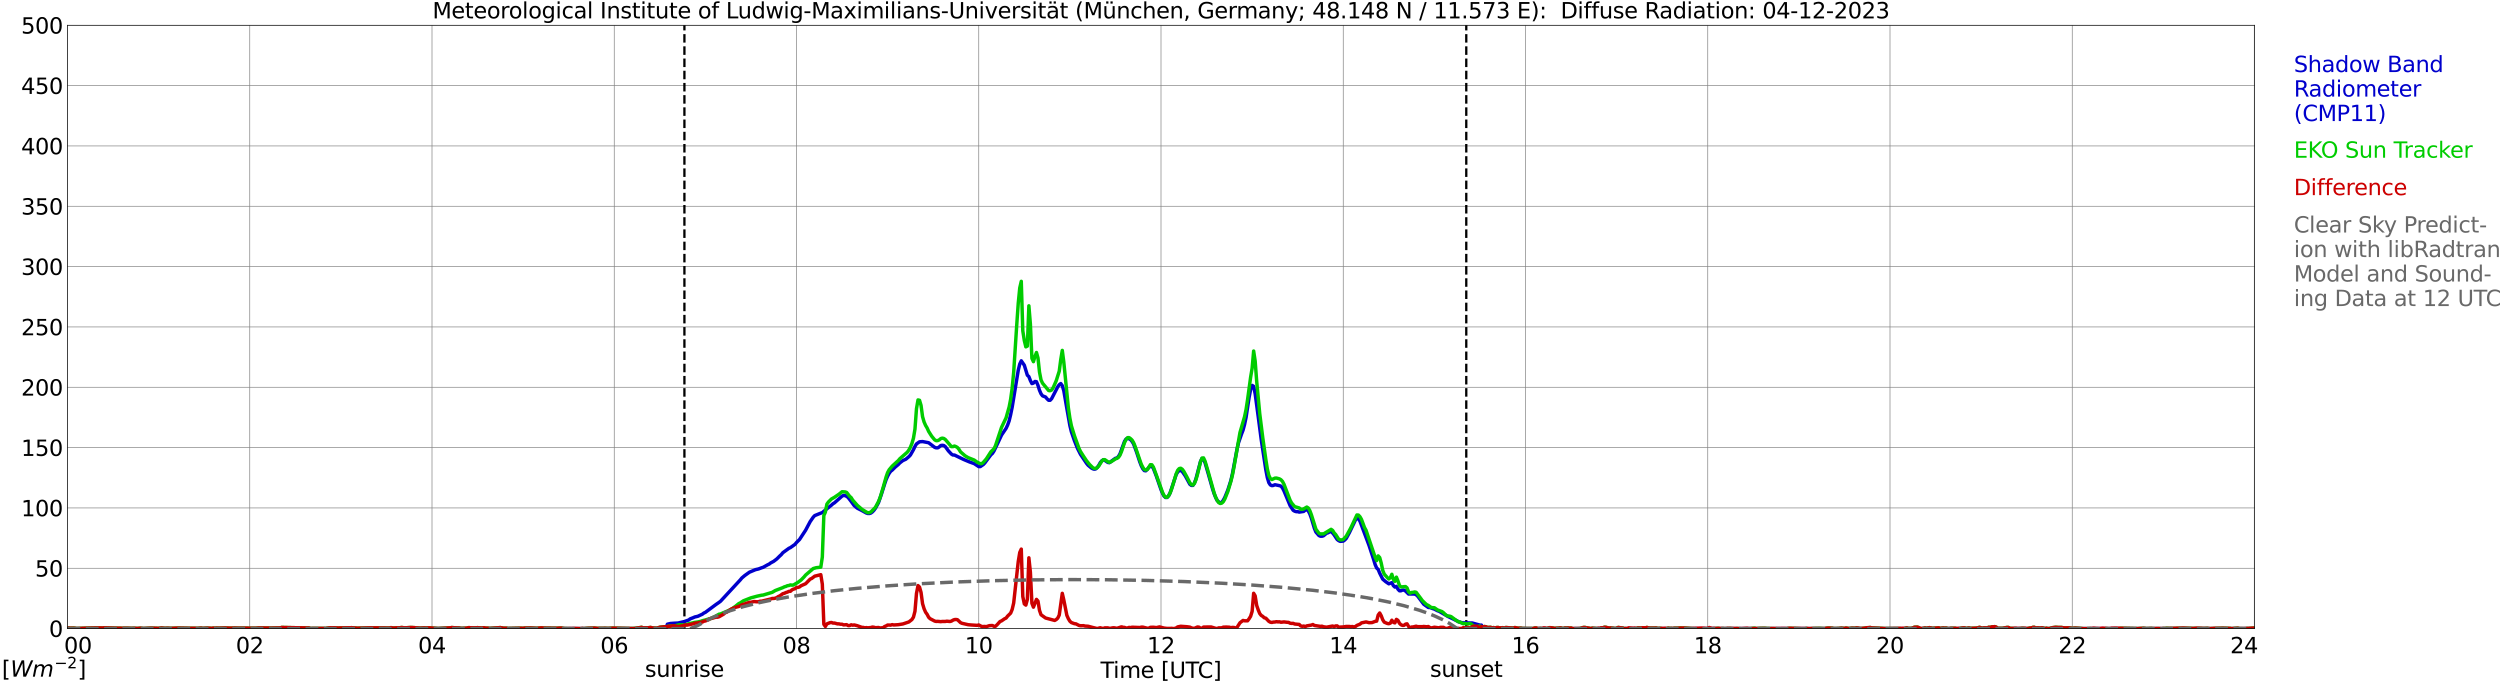 <?xml version="1.0" encoding="utf-8" standalone="no"?>
<!DOCTYPE svg PUBLIC "-//W3C//DTD SVG 1.1//EN"
  "http://www.w3.org/Graphics/SVG/1.1/DTD/svg11.dtd">
<svg xmlns:xlink="http://www.w3.org/1999/xlink" width="1085.4pt" height="296.64pt" viewBox="0 0 1085.4 296.64" xmlns="http://www.w3.org/2000/svg" version="1.1">
 <defs>
  <style type="text/css">*{stroke-linejoin: round; stroke-linecap: butt}</style>
 </defs>
 <g id="figure_1">
  <g id="patch_1">
   <path d="M 0 296.64 
L 1085.4 296.64 
L 1085.4 0 
L 0 0 
z
" style="fill: #ffffff"/>
  </g>
  <g id="axes_1">
   <g id="patch_2">
    <path d="M 29.306 272.909 
L 978.814 272.909 
L 978.814 10.976 
L 29.306 10.976 
z
" style="fill: #ffffff"/>
   </g>
   <g id="patch_3">
    <path d="M 978.814 272.909 
L 978.814 272.909 
L 978.814 10.976 
L 978.814 10.976 
z
" clip-path="url(#p374b632df0)" style="fill: #d3d3d3; opacity: 0.25; stroke: #d3d3d3; stroke-linejoin: miter"/>
   </g>
   <g id="matplotlib.axis_1">
    <g id="xtick_1">
     <g id="line2d_1">
      <path d="M 29.306 272.909 
L 29.306 10.976 
" clip-path="url(#p374b632df0)" style="fill: none; stroke: #808080; stroke-width: 0.3; stroke-linecap: square"/>
     </g>
     <g id="line2d_2"/>
     <g id="text_1">
      <!--    00 -->
      <g transform="translate(18.733 283.627) scale(0.095 -0.095)">
       <defs>
        <path id="DejaVuSans-20" transform="scale(0.016)"/>
        <path id="DejaVuSans-30" d="M 2034 4250 
Q 1547 4250 1301 3770 
Q 1056 3291 1056 2328 
Q 1056 1369 1301 889 
Q 1547 409 2034 409 
Q 2525 409 2770 889 
Q 3016 1369 3016 2328 
Q 3016 3291 2770 3770 
Q 2525 4250 2034 4250 
z
M 2034 4750 
Q 2819 4750 3233 4129 
Q 3647 3509 3647 2328 
Q 3647 1150 3233 529 
Q 2819 -91 2034 -91 
Q 1250 -91 836 529 
Q 422 1150 422 2328 
Q 422 3509 836 4129 
Q 1250 4750 2034 4750 
z
" transform="scale(0.016)"/>
       </defs>
       <use xlink:href="#DejaVuSans-20"/>
       <use xlink:href="#DejaVuSans-20" transform="translate(31.787 0)"/>
       <use xlink:href="#DejaVuSans-20" transform="translate(63.574 0)"/>
       <use xlink:href="#DejaVuSans-30" transform="translate(95.361 0)"/>
       <use xlink:href="#DejaVuSans-30" transform="translate(158.984 0)"/>
      </g>
     </g>
    </g>
    <g id="xtick_2">
     <g id="line2d_3">
      <path d="M 108.431 272.909 
L 108.431 10.976 
" clip-path="url(#p374b632df0)" style="fill: none; stroke: #808080; stroke-width: 0.3; stroke-linecap: square"/>
     </g>
     <g id="line2d_4"/>
     <g id="text_2">
      <!-- 02 -->
      <g transform="translate(102.387 283.627) scale(0.095 -0.095)">
       <defs>
        <path id="DejaVuSans-32" d="M 1228 531 
L 3431 531 
L 3431 0 
L 469 0 
L 469 531 
Q 828 903 1448 1529 
Q 2069 2156 2228 2338 
Q 2531 2678 2651 2914 
Q 2772 3150 2772 3378 
Q 2772 3750 2511 3984 
Q 2250 4219 1831 4219 
Q 1534 4219 1204 4116 
Q 875 4013 500 3803 
L 500 4441 
Q 881 4594 1212 4672 
Q 1544 4750 1819 4750 
Q 2544 4750 2975 4387 
Q 3406 4025 3406 3419 
Q 3406 3131 3298 2873 
Q 3191 2616 2906 2266 
Q 2828 2175 2409 1742 
Q 1991 1309 1228 531 
z
" transform="scale(0.016)"/>
       </defs>
       <use xlink:href="#DejaVuSans-30"/>
       <use xlink:href="#DejaVuSans-32" transform="translate(63.623 0)"/>
      </g>
     </g>
    </g>
    <g id="xtick_3">
     <g id="line2d_5">
      <path d="M 187.557 272.909 
L 187.557 10.976 
" clip-path="url(#p374b632df0)" style="fill: none; stroke: #808080; stroke-width: 0.3; stroke-linecap: square"/>
     </g>
     <g id="line2d_6"/>
     <g id="text_3">
      <!-- 04 -->
      <g transform="translate(181.513 283.627) scale(0.095 -0.095)">
       <defs>
        <path id="DejaVuSans-34" d="M 2419 4116 
L 825 1625 
L 2419 1625 
L 2419 4116 
z
M 2253 4666 
L 3047 4666 
L 3047 1625 
L 3713 1625 
L 3713 1100 
L 3047 1100 
L 3047 0 
L 2419 0 
L 2419 1100 
L 313 1100 
L 313 1709 
L 2253 4666 
z
" transform="scale(0.016)"/>
       </defs>
       <use xlink:href="#DejaVuSans-30"/>
       <use xlink:href="#DejaVuSans-34" transform="translate(63.623 0)"/>
      </g>
     </g>
    </g>
    <g id="xtick_4">
     <g id="line2d_7">
      <path d="M 266.683 272.909 
L 266.683 10.976 
" clip-path="url(#p374b632df0)" style="fill: none; stroke: #808080; stroke-width: 0.3; stroke-linecap: square"/>
     </g>
     <g id="line2d_8"/>
     <g id="text_4">
      <!-- 06 -->
      <g transform="translate(260.638 283.627) scale(0.095 -0.095)">
       <defs>
        <path id="DejaVuSans-36" d="M 2113 2584 
Q 1688 2584 1439 2293 
Q 1191 2003 1191 1497 
Q 1191 994 1439 701 
Q 1688 409 2113 409 
Q 2538 409 2786 701 
Q 3034 994 3034 1497 
Q 3034 2003 2786 2293 
Q 2538 2584 2113 2584 
z
M 3366 4563 
L 3366 3988 
Q 3128 4100 2886 4159 
Q 2644 4219 2406 4219 
Q 1781 4219 1451 3797 
Q 1122 3375 1075 2522 
Q 1259 2794 1537 2939 
Q 1816 3084 2150 3084 
Q 2853 3084 3261 2657 
Q 3669 2231 3669 1497 
Q 3669 778 3244 343 
Q 2819 -91 2113 -91 
Q 1303 -91 875 529 
Q 447 1150 447 2328 
Q 447 3434 972 4092 
Q 1497 4750 2381 4750 
Q 2619 4750 2861 4703 
Q 3103 4656 3366 4563 
z
" transform="scale(0.016)"/>
       </defs>
       <use xlink:href="#DejaVuSans-30"/>
       <use xlink:href="#DejaVuSans-36" transform="translate(63.623 0)"/>
      </g>
     </g>
    </g>
    <g id="xtick_5">
     <g id="line2d_9">
      <path d="M 345.808 272.909 
L 345.808 10.976 
" clip-path="url(#p374b632df0)" style="fill: none; stroke: #808080; stroke-width: 0.3; stroke-linecap: square"/>
     </g>
     <g id="line2d_10"/>
     <g id="text_5">
      <!-- 08 -->
      <g transform="translate(339.764 283.627) scale(0.095 -0.095)">
       <defs>
        <path id="DejaVuSans-38" d="M 2034 2216 
Q 1584 2216 1326 1975 
Q 1069 1734 1069 1313 
Q 1069 891 1326 650 
Q 1584 409 2034 409 
Q 2484 409 2743 651 
Q 3003 894 3003 1313 
Q 3003 1734 2745 1975 
Q 2488 2216 2034 2216 
z
M 1403 2484 
Q 997 2584 770 2862 
Q 544 3141 544 3541 
Q 544 4100 942 4425 
Q 1341 4750 2034 4750 
Q 2731 4750 3128 4425 
Q 3525 4100 3525 3541 
Q 3525 3141 3298 2862 
Q 3072 2584 2669 2484 
Q 3125 2378 3379 2068 
Q 3634 1759 3634 1313 
Q 3634 634 3220 271 
Q 2806 -91 2034 -91 
Q 1263 -91 848 271 
Q 434 634 434 1313 
Q 434 1759 690 2068 
Q 947 2378 1403 2484 
z
M 1172 3481 
Q 1172 3119 1398 2916 
Q 1625 2713 2034 2713 
Q 2441 2713 2670 2916 
Q 2900 3119 2900 3481 
Q 2900 3844 2670 4047 
Q 2441 4250 2034 4250 
Q 1625 4250 1398 4047 
Q 1172 3844 1172 3481 
z
" transform="scale(0.016)"/>
       </defs>
       <use xlink:href="#DejaVuSans-30"/>
       <use xlink:href="#DejaVuSans-38" transform="translate(63.623 0)"/>
      </g>
     </g>
    </g>
    <g id="xtick_6">
     <g id="line2d_11">
      <path d="M 424.934 272.909 
L 424.934 10.976 
" clip-path="url(#p374b632df0)" style="fill: none; stroke: #808080; stroke-width: 0.3; stroke-linecap: square"/>
     </g>
     <g id="line2d_12"/>
     <g id="text_6">
      <!-- 10 -->
      <g transform="translate(418.89 283.627) scale(0.095 -0.095)">
       <defs>
        <path id="DejaVuSans-31" d="M 794 531 
L 1825 531 
L 1825 4091 
L 703 3866 
L 703 4441 
L 1819 4666 
L 2450 4666 
L 2450 531 
L 3481 531 
L 3481 0 
L 794 0 
L 794 531 
z
" transform="scale(0.016)"/>
       </defs>
       <use xlink:href="#DejaVuSans-31"/>
       <use xlink:href="#DejaVuSans-30" transform="translate(63.623 0)"/>
      </g>
     </g>
    </g>
    <g id="xtick_7">
     <g id="line2d_13">
      <path d="M 504.06 272.909 
L 504.06 10.976 
" clip-path="url(#p374b632df0)" style="fill: none; stroke: #808080; stroke-width: 0.3; stroke-linecap: square"/>
     </g>
     <g id="line2d_14"/>
     <g id="text_7">
      <!-- 12 -->
      <g transform="translate(498.015 283.627) scale(0.095 -0.095)">
       <use xlink:href="#DejaVuSans-31"/>
       <use xlink:href="#DejaVuSans-32" transform="translate(63.623 0)"/>
      </g>
     </g>
    </g>
    <g id="xtick_8">
     <g id="line2d_15">
      <path d="M 583.185 272.909 
L 583.185 10.976 
" clip-path="url(#p374b632df0)" style="fill: none; stroke: #808080; stroke-width: 0.3; stroke-linecap: square"/>
     </g>
     <g id="line2d_16"/>
     <g id="text_8">
      <!-- 14 -->
      <g transform="translate(577.141 283.627) scale(0.095 -0.095)">
       <use xlink:href="#DejaVuSans-31"/>
       <use xlink:href="#DejaVuSans-34" transform="translate(63.623 0)"/>
      </g>
     </g>
    </g>
    <g id="xtick_9">
     <g id="line2d_17">
      <path d="M 662.311 272.909 
L 662.311 10.976 
" clip-path="url(#p374b632df0)" style="fill: none; stroke: #808080; stroke-width: 0.3; stroke-linecap: square"/>
     </g>
     <g id="line2d_18"/>
     <g id="text_9">
      <!-- 16 -->
      <g transform="translate(656.267 283.627) scale(0.095 -0.095)">
       <use xlink:href="#DejaVuSans-31"/>
       <use xlink:href="#DejaVuSans-36" transform="translate(63.623 0)"/>
      </g>
     </g>
    </g>
    <g id="xtick_10">
     <g id="line2d_19">
      <path d="M 741.437 272.909 
L 741.437 10.976 
" clip-path="url(#p374b632df0)" style="fill: none; stroke: #808080; stroke-width: 0.3; stroke-linecap: square"/>
     </g>
     <g id="line2d_20"/>
     <g id="text_10">
      <!-- 18 -->
      <g transform="translate(735.392 283.627) scale(0.095 -0.095)">
       <use xlink:href="#DejaVuSans-31"/>
       <use xlink:href="#DejaVuSans-38" transform="translate(63.623 0)"/>
      </g>
     </g>
    </g>
    <g id="xtick_11">
     <g id="line2d_21">
      <path d="M 820.562 272.909 
L 820.562 10.976 
" clip-path="url(#p374b632df0)" style="fill: none; stroke: #808080; stroke-width: 0.3; stroke-linecap: square"/>
     </g>
     <g id="line2d_22"/>
     <g id="text_11">
      <!-- 20 -->
      <g transform="translate(814.518 283.627) scale(0.095 -0.095)">
       <use xlink:href="#DejaVuSans-32"/>
       <use xlink:href="#DejaVuSans-30" transform="translate(63.623 0)"/>
      </g>
     </g>
    </g>
    <g id="xtick_12">
     <g id="line2d_23">
      <path d="M 899.688 272.909 
L 899.688 10.976 
" clip-path="url(#p374b632df0)" style="fill: none; stroke: #808080; stroke-width: 0.3; stroke-linecap: square"/>
     </g>
     <g id="line2d_24"/>
     <g id="text_12">
      <!-- 22 -->
      <g transform="translate(893.644 283.627) scale(0.095 -0.095)">
       <use xlink:href="#DejaVuSans-32"/>
       <use xlink:href="#DejaVuSans-32" transform="translate(63.623 0)"/>
      </g>
     </g>
    </g>
    <g id="xtick_13">
     <g id="line2d_25">
      <path d="M 978.814 272.909 
L 978.814 10.976 
" clip-path="url(#p374b632df0)" style="fill: none; stroke: #808080; stroke-width: 0.3; stroke-linecap: square"/>
     </g>
     <g id="line2d_26"/>
     <g id="text_13">
      <!-- 24    -->
      <g transform="translate(968.241 283.627) scale(0.095 -0.095)">
       <use xlink:href="#DejaVuSans-32"/>
       <use xlink:href="#DejaVuSans-34" transform="translate(63.623 0)"/>
       <use xlink:href="#DejaVuSans-20" transform="translate(127.246 0)"/>
       <use xlink:href="#DejaVuSans-20" transform="translate(159.033 0)"/>
       <use xlink:href="#DejaVuSans-20" transform="translate(190.82 0)"/>
      </g>
     </g>
    </g>
    <g id="text_14">
     <!-- Time [UTC] -->
     <g transform="translate(477.806 294.322) scale(0.095 -0.095)">
      <defs>
       <path id="DejaVuSans-54" d="M -19 4666 
L 3928 4666 
L 3928 4134 
L 2272 4134 
L 2272 0 
L 1638 0 
L 1638 4134 
L -19 4134 
L -19 4666 
z
" transform="scale(0.016)"/>
       <path id="DejaVuSans-69" d="M 603 3500 
L 1178 3500 
L 1178 0 
L 603 0 
L 603 3500 
z
M 603 4863 
L 1178 4863 
L 1178 4134 
L 603 4134 
L 603 4863 
z
" transform="scale(0.016)"/>
       <path id="DejaVuSans-6d" d="M 3328 2828 
Q 3544 3216 3844 3400 
Q 4144 3584 4550 3584 
Q 5097 3584 5394 3201 
Q 5691 2819 5691 2113 
L 5691 0 
L 5113 0 
L 5113 2094 
Q 5113 2597 4934 2840 
Q 4756 3084 4391 3084 
Q 3944 3084 3684 2787 
Q 3425 2491 3425 1978 
L 3425 0 
L 2847 0 
L 2847 2094 
Q 2847 2600 2669 2842 
Q 2491 3084 2119 3084 
Q 1678 3084 1418 2786 
Q 1159 2488 1159 1978 
L 1159 0 
L 581 0 
L 581 3500 
L 1159 3500 
L 1159 2956 
Q 1356 3278 1631 3431 
Q 1906 3584 2284 3584 
Q 2666 3584 2933 3390 
Q 3200 3197 3328 2828 
z
" transform="scale(0.016)"/>
       <path id="DejaVuSans-65" d="M 3597 1894 
L 3597 1613 
L 953 1613 
Q 991 1019 1311 708 
Q 1631 397 2203 397 
Q 2534 397 2845 478 
Q 3156 559 3463 722 
L 3463 178 
Q 3153 47 2828 -22 
Q 2503 -91 2169 -91 
Q 1331 -91 842 396 
Q 353 884 353 1716 
Q 353 2575 817 3079 
Q 1281 3584 2069 3584 
Q 2775 3584 3186 3129 
Q 3597 2675 3597 1894 
z
M 3022 2063 
Q 3016 2534 2758 2815 
Q 2500 3097 2075 3097 
Q 1594 3097 1305 2825 
Q 1016 2553 972 2059 
L 3022 2063 
z
" transform="scale(0.016)"/>
       <path id="DejaVuSans-5b" d="M 550 4863 
L 1875 4863 
L 1875 4416 
L 1125 4416 
L 1125 -397 
L 1875 -397 
L 1875 -844 
L 550 -844 
L 550 4863 
z
" transform="scale(0.016)"/>
       <path id="DejaVuSans-55" d="M 556 4666 
L 1191 4666 
L 1191 1831 
Q 1191 1081 1462 751 
Q 1734 422 2344 422 
Q 2950 422 3222 751 
Q 3494 1081 3494 1831 
L 3494 4666 
L 4128 4666 
L 4128 1753 
Q 4128 841 3676 375 
Q 3225 -91 2344 -91 
Q 1459 -91 1007 375 
Q 556 841 556 1753 
L 556 4666 
z
" transform="scale(0.016)"/>
       <path id="DejaVuSans-43" d="M 4122 4306 
L 4122 3641 
Q 3803 3938 3442 4084 
Q 3081 4231 2675 4231 
Q 1875 4231 1450 3742 
Q 1025 3253 1025 2328 
Q 1025 1406 1450 917 
Q 1875 428 2675 428 
Q 3081 428 3442 575 
Q 3803 722 4122 1019 
L 4122 359 
Q 3791 134 3420 21 
Q 3050 -91 2638 -91 
Q 1578 -91 968 557 
Q 359 1206 359 2328 
Q 359 3453 968 4101 
Q 1578 4750 2638 4750 
Q 3056 4750 3426 4639 
Q 3797 4528 4122 4306 
z
" transform="scale(0.016)"/>
       <path id="DejaVuSans-5d" d="M 1947 4863 
L 1947 -844 
L 622 -844 
L 622 -397 
L 1369 -397 
L 1369 4416 
L 622 4416 
L 622 4863 
L 1947 4863 
z
" transform="scale(0.016)"/>
      </defs>
      <use xlink:href="#DejaVuSans-54"/>
      <use xlink:href="#DejaVuSans-69" transform="translate(57.959 0)"/>
      <use xlink:href="#DejaVuSans-6d" transform="translate(85.742 0)"/>
      <use xlink:href="#DejaVuSans-65" transform="translate(183.154 0)"/>
      <use xlink:href="#DejaVuSans-20" transform="translate(244.678 0)"/>
      <use xlink:href="#DejaVuSans-5b" transform="translate(276.465 0)"/>
      <use xlink:href="#DejaVuSans-55" transform="translate(315.479 0)"/>
      <use xlink:href="#DejaVuSans-54" transform="translate(388.672 0)"/>
      <use xlink:href="#DejaVuSans-43" transform="translate(443.881 0)"/>
      <use xlink:href="#DejaVuSans-5d" transform="translate(513.705 0)"/>
     </g>
    </g>
   </g>
   <g id="matplotlib.axis_2">
    <g id="ytick_1">
     <g id="line2d_27">
      <path d="M 29.306 272.909 
L 978.814 272.909 
" clip-path="url(#p374b632df0)" style="fill: none; stroke: #808080; stroke-width: 0.3; stroke-linecap: square"/>
     </g>
     <g id="line2d_28"/>
     <g id="text_15">
      <!-- 0 -->
      <g transform="translate(21.261 276.518) scale(0.095 -0.095)">
       <use xlink:href="#DejaVuSans-30"/>
      </g>
     </g>
    </g>
    <g id="ytick_2">
     <g id="line2d_29">
      <path d="M 29.306 246.715 
L 978.814 246.715 
" clip-path="url(#p374b632df0)" style="fill: none; stroke: #808080; stroke-width: 0.3; stroke-linecap: square"/>
     </g>
     <g id="line2d_30"/>
     <g id="text_16">
      <!-- 50 -->
      <g transform="translate(15.217 250.325) scale(0.095 -0.095)">
       <defs>
        <path id="DejaVuSans-35" d="M 691 4666 
L 3169 4666 
L 3169 4134 
L 1269 4134 
L 1269 2991 
Q 1406 3038 1543 3061 
Q 1681 3084 1819 3084 
Q 2600 3084 3056 2656 
Q 3513 2228 3513 1497 
Q 3513 744 3044 326 
Q 2575 -91 1722 -91 
Q 1428 -91 1123 -41 
Q 819 9 494 109 
L 494 744 
Q 775 591 1075 516 
Q 1375 441 1709 441 
Q 2250 441 2565 725 
Q 2881 1009 2881 1497 
Q 2881 1984 2565 2268 
Q 2250 2553 1709 2553 
Q 1456 2553 1204 2497 
Q 953 2441 691 2322 
L 691 4666 
z
" transform="scale(0.016)"/>
       </defs>
       <use xlink:href="#DejaVuSans-35"/>
       <use xlink:href="#DejaVuSans-30" transform="translate(63.623 0)"/>
      </g>
     </g>
    </g>
    <g id="ytick_3">
     <g id="line2d_31">
      <path d="M 29.306 220.522 
L 978.814 220.522 
" clip-path="url(#p374b632df0)" style="fill: none; stroke: #808080; stroke-width: 0.3; stroke-linecap: square"/>
     </g>
     <g id="line2d_32"/>
     <g id="text_17">
      <!-- 100 -->
      <g transform="translate(9.173 224.131) scale(0.095 -0.095)">
       <use xlink:href="#DejaVuSans-31"/>
       <use xlink:href="#DejaVuSans-30" transform="translate(63.623 0)"/>
       <use xlink:href="#DejaVuSans-30" transform="translate(127.246 0)"/>
      </g>
     </g>
    </g>
    <g id="ytick_4">
     <g id="line2d_33">
      <path d="M 29.306 194.329 
L 978.814 194.329 
" clip-path="url(#p374b632df0)" style="fill: none; stroke: #808080; stroke-width: 0.3; stroke-linecap: square"/>
     </g>
     <g id="line2d_34"/>
     <g id="text_18">
      <!-- 150 -->
      <g transform="translate(9.173 197.938) scale(0.095 -0.095)">
       <use xlink:href="#DejaVuSans-31"/>
       <use xlink:href="#DejaVuSans-35" transform="translate(63.623 0)"/>
       <use xlink:href="#DejaVuSans-30" transform="translate(127.246 0)"/>
      </g>
     </g>
    </g>
    <g id="ytick_5">
     <g id="line2d_35">
      <path d="M 29.306 168.136 
L 978.814 168.136 
" clip-path="url(#p374b632df0)" style="fill: none; stroke: #808080; stroke-width: 0.3; stroke-linecap: square"/>
     </g>
     <g id="line2d_36"/>
     <g id="text_19">
      <!-- 200 -->
      <g transform="translate(9.173 171.745) scale(0.095 -0.095)">
       <use xlink:href="#DejaVuSans-32"/>
       <use xlink:href="#DejaVuSans-30" transform="translate(63.623 0)"/>
       <use xlink:href="#DejaVuSans-30" transform="translate(127.246 0)"/>
      </g>
     </g>
    </g>
    <g id="ytick_6">
     <g id="line2d_37">
      <path d="M 29.306 141.942 
L 978.814 141.942 
" clip-path="url(#p374b632df0)" style="fill: none; stroke: #808080; stroke-width: 0.3; stroke-linecap: square"/>
     </g>
     <g id="line2d_38"/>
     <g id="text_20">
      <!-- 250 -->
      <g transform="translate(9.173 145.551) scale(0.095 -0.095)">
       <use xlink:href="#DejaVuSans-32"/>
       <use xlink:href="#DejaVuSans-35" transform="translate(63.623 0)"/>
       <use xlink:href="#DejaVuSans-30" transform="translate(127.246 0)"/>
      </g>
     </g>
    </g>
    <g id="ytick_7">
     <g id="line2d_39">
      <path d="M 29.306 115.749 
L 978.814 115.749 
" clip-path="url(#p374b632df0)" style="fill: none; stroke: #808080; stroke-width: 0.3; stroke-linecap: square"/>
     </g>
     <g id="line2d_40"/>
     <g id="text_21">
      <!-- 300 -->
      <g transform="translate(9.173 119.358) scale(0.095 -0.095)">
       <defs>
        <path id="DejaVuSans-33" d="M 2597 2516 
Q 3050 2419 3304 2112 
Q 3559 1806 3559 1356 
Q 3559 666 3084 287 
Q 2609 -91 1734 -91 
Q 1441 -91 1130 -33 
Q 819 25 488 141 
L 488 750 
Q 750 597 1062 519 
Q 1375 441 1716 441 
Q 2309 441 2620 675 
Q 2931 909 2931 1356 
Q 2931 1769 2642 2001 
Q 2353 2234 1838 2234 
L 1294 2234 
L 1294 2753 
L 1863 2753 
Q 2328 2753 2575 2939 
Q 2822 3125 2822 3475 
Q 2822 3834 2567 4026 
Q 2313 4219 1838 4219 
Q 1578 4219 1281 4162 
Q 984 4106 628 3988 
L 628 4550 
Q 988 4650 1302 4700 
Q 1616 4750 1894 4750 
Q 2613 4750 3031 4423 
Q 3450 4097 3450 3541 
Q 3450 3153 3228 2886 
Q 3006 2619 2597 2516 
z
" transform="scale(0.016)"/>
       </defs>
       <use xlink:href="#DejaVuSans-33"/>
       <use xlink:href="#DejaVuSans-30" transform="translate(63.623 0)"/>
       <use xlink:href="#DejaVuSans-30" transform="translate(127.246 0)"/>
      </g>
     </g>
    </g>
    <g id="ytick_8">
     <g id="line2d_41">
      <path d="M 29.306 89.556 
L 978.814 89.556 
" clip-path="url(#p374b632df0)" style="fill: none; stroke: #808080; stroke-width: 0.3; stroke-linecap: square"/>
     </g>
     <g id="line2d_42"/>
     <g id="text_22">
      <!-- 350 -->
      <g transform="translate(9.173 93.165) scale(0.095 -0.095)">
       <use xlink:href="#DejaVuSans-33"/>
       <use xlink:href="#DejaVuSans-35" transform="translate(63.623 0)"/>
       <use xlink:href="#DejaVuSans-30" transform="translate(127.246 0)"/>
      </g>
     </g>
    </g>
    <g id="ytick_9">
     <g id="line2d_43">
      <path d="M 29.306 63.362 
L 978.814 63.362 
" clip-path="url(#p374b632df0)" style="fill: none; stroke: #808080; stroke-width: 0.3; stroke-linecap: square"/>
     </g>
     <g id="line2d_44"/>
     <g id="text_23">
      <!-- 400 -->
      <g transform="translate(9.173 66.972) scale(0.095 -0.095)">
       <use xlink:href="#DejaVuSans-34"/>
       <use xlink:href="#DejaVuSans-30" transform="translate(63.623 0)"/>
       <use xlink:href="#DejaVuSans-30" transform="translate(127.246 0)"/>
      </g>
     </g>
    </g>
    <g id="ytick_10">
     <g id="line2d_45">
      <path d="M 29.306 37.169 
L 978.814 37.169 
" clip-path="url(#p374b632df0)" style="fill: none; stroke: #808080; stroke-width: 0.3; stroke-linecap: square"/>
     </g>
     <g id="line2d_46"/>
     <g id="text_24">
      <!-- 450 -->
      <g transform="translate(9.173 40.778) scale(0.095 -0.095)">
       <use xlink:href="#DejaVuSans-34"/>
       <use xlink:href="#DejaVuSans-35" transform="translate(63.623 0)"/>
       <use xlink:href="#DejaVuSans-30" transform="translate(127.246 0)"/>
      </g>
     </g>
    </g>
    <g id="ytick_11">
     <g id="line2d_47">
      <path d="M 29.306 10.976 
L 978.814 10.976 
" clip-path="url(#p374b632df0)" style="fill: none; stroke: #808080; stroke-width: 0.3; stroke-linecap: square"/>
     </g>
     <g id="line2d_48"/>
     <g id="text_25">
      <!-- 500 -->
      <g transform="translate(9.173 14.585) scale(0.095 -0.095)">
       <use xlink:href="#DejaVuSans-35"/>
       <use xlink:href="#DejaVuSans-30" transform="translate(63.623 0)"/>
       <use xlink:href="#DejaVuSans-30" transform="translate(127.246 0)"/>
      </g>
     </g>
    </g>
   </g>
   <g id="line2d_49">
    <path d="M 297.146 272.909 
L 297.146 10.976 
" clip-path="url(#p374b632df0)" style="fill: none; stroke-dasharray: 3.7,1.6; stroke-dashoffset: 0; stroke: #000000"/>
   </g>
   <g id="line2d_50">
    <path d="M 636.595 272.909 
L 636.595 10.976 
" clip-path="url(#p374b632df0)" style="fill: none; stroke-dasharray: 3.7,1.6; stroke-dashoffset: 0; stroke: #000000"/>
   </g>
   <g id="line2d_51">
    <path d="M 29.306 272.909 
L 289.102 272.909 
L 289.761 270.997 
L 291.08 270.693 
L 292.399 270.593 
L 294.377 270.494 
L 295.696 270.19 
L 297.014 269.886 
L 298.992 269.184 
L 299.652 268.681 
L 300.971 268.173 
L 301.63 267.874 
L 302.949 267.571 
L 304.927 266.664 
L 305.586 266.161 
L 306.246 265.858 
L 310.861 262.431 
L 312.18 261.525 
L 312.839 261.022 
L 321.411 251.755 
L 322.071 250.948 
L 323.39 249.838 
L 325.368 248.429 
L 328.005 247.323 
L 329.324 247.019 
L 330.643 246.516 
L 331.302 246.312 
L 333.28 245.207 
L 333.94 244.903 
L 334.599 244.4 
L 335.918 243.693 
L 337.236 242.687 
L 338.555 241.377 
L 339.215 240.775 
L 339.874 239.968 
L 342.512 238.051 
L 343.171 237.752 
L 345.149 236.343 
L 345.808 235.536 
L 347.127 234.227 
L 349.765 230.193 
L 351.743 226.468 
L 353.062 224.556 
L 353.721 223.849 
L 355.699 223.042 
L 357.018 222.539 
L 358.337 221.428 
L 360.974 219.317 
L 361.634 218.71 
L 362.293 218.306 
L 365.59 215.388 
L 366.249 215.084 
L 366.909 215.184 
L 367.568 215.488 
L 368.227 215.991 
L 369.546 217.704 
L 370.865 219.516 
L 372.184 220.627 
L 374.162 221.633 
L 376.14 222.738 
L 376.799 222.942 
L 377.459 222.942 
L 378.118 222.738 
L 378.777 222.235 
L 379.437 221.533 
L 380.096 220.627 
L 381.415 218.207 
L 382.734 214.377 
L 384.053 210.15 
L 384.712 208.232 
L 385.371 206.724 
L 386.031 205.513 
L 386.69 204.607 
L 387.349 204.104 
L 388.668 202.795 
L 389.987 201.684 
L 390.646 200.982 
L 391.965 199.971 
L 393.284 199.368 
L 394.603 198.258 
L 395.262 197.556 
L 396.581 195.235 
L 397.24 193.826 
L 397.899 192.721 
L 399.218 191.814 
L 400.537 191.71 
L 403.175 192.212 
L 405.812 194.229 
L 406.471 194.434 
L 407.131 194.434 
L 407.79 194.03 
L 408.45 193.423 
L 409.109 193.323 
L 409.768 193.423 
L 410.428 193.925 
L 411.746 195.743 
L 413.065 197.153 
L 413.725 197.556 
L 414.384 197.556 
L 418.34 199.468 
L 420.978 200.579 
L 422.956 201.281 
L 424.934 202.59 
L 425.593 202.59 
L 426.912 201.684 
L 427.572 200.982 
L 430.209 197.451 
L 430.869 196.849 
L 431.528 195.843 
L 433.506 191.71 
L 434.825 188.891 
L 436.803 185.968 
L 437.462 184.559 
L 438.122 182.746 
L 438.781 180.027 
L 439.44 176.8 
L 442.078 160.78 
L 442.737 158.062 
L 443.397 156.652 
L 444.716 158.565 
L 446.034 162.897 
L 446.694 163.505 
L 447.353 165.218 
L 448.012 166.527 
L 448.672 166.323 
L 449.331 165.621 
L 449.991 165.721 
L 450.65 167.329 
L 451.309 169.445 
L 451.969 170.959 
L 452.628 171.865 
L 453.947 172.368 
L 454.606 173.175 
L 455.266 173.778 
L 455.925 173.778 
L 456.584 173.076 
L 458.563 169.246 
L 459.222 167.936 
L 459.881 167.03 
L 460.541 166.527 
L 461.2 167.434 
L 461.859 169.65 
L 463.178 177.303 
L 464.497 184.758 
L 465.156 187.482 
L 466.475 191.306 
L 467.794 194.633 
L 469.113 197.252 
L 471.75 201.181 
L 472.409 201.988 
L 473.728 203.093 
L 474.388 203.497 
L 475.047 203.701 
L 475.706 203.601 
L 476.366 202.994 
L 477.025 202.087 
L 477.685 200.877 
L 478.344 200.07 
L 479.003 199.672 
L 479.663 199.871 
L 480.981 200.778 
L 481.641 200.877 
L 484.278 198.965 
L 484.938 198.866 
L 485.597 198.158 
L 486.256 197.053 
L 488.235 191.61 
L 488.894 190.604 
L 489.553 190.3 
L 490.213 190.505 
L 490.872 190.903 
L 491.532 191.71 
L 492.191 192.82 
L 493.51 196.445 
L 494.828 200.474 
L 495.488 202.187 
L 496.147 203.497 
L 496.807 204.303 
L 497.466 204.403 
L 499.444 202.292 
L 500.103 202.391 
L 500.763 203.397 
L 502.082 206.823 
L 504.06 212.565 
L 504.719 214.178 
L 505.379 215.388 
L 506.038 215.991 
L 506.697 215.991 
L 507.357 215.284 
L 508.016 213.974 
L 509.335 210.045 
L 510.654 206.016 
L 511.313 204.911 
L 511.972 204.303 
L 512.632 204.303 
L 513.291 204.707 
L 514.61 206.619 
L 516.588 210.249 
L 517.247 210.752 
L 517.907 210.752 
L 518.566 209.746 
L 519.226 207.928 
L 521.204 200.374 
L 521.863 199.065 
L 522.522 199.468 
L 523.182 200.877 
L 524.501 205.414 
L 526.479 212.366 
L 527.138 214.377 
L 527.797 215.991 
L 528.457 217.3 
L 529.116 217.903 
L 529.776 218.306 
L 530.435 218.107 
L 531.094 217.201 
L 531.754 215.991 
L 533.073 212.769 
L 534.391 208.636 
L 535.051 205.817 
L 536.369 198.761 
L 537.029 195.235 
L 537.688 192.317 
L 539.007 188.488 
L 539.666 186.775 
L 540.326 184.354 
L 540.985 181.232 
L 542.304 172.567 
L 542.963 169.147 
L 543.623 167.329 
L 544.282 167.732 
L 544.941 170.959 
L 546.26 180.829 
L 547.579 190.903 
L 549.557 203.9 
L 550.216 207.326 
L 550.876 209.542 
L 551.535 210.548 
L 552.195 210.852 
L 552.854 210.752 
L 553.513 210.448 
L 555.491 210.852 
L 556.151 211.056 
L 556.81 211.857 
L 557.47 213.167 
L 560.107 219.516 
L 561.426 221.533 
L 562.085 221.937 
L 562.745 222.136 
L 563.404 222.136 
L 564.063 222.335 
L 566.042 222.036 
L 566.701 221.428 
L 567.36 221.329 
L 568.02 221.832 
L 568.679 223.142 
L 569.338 224.954 
L 570.657 229.391 
L 571.317 231 
L 572.635 232.513 
L 573.295 232.812 
L 573.954 232.812 
L 574.613 232.613 
L 575.932 231.502 
L 576.592 231.303 
L 577.251 230.9 
L 577.91 230.8 
L 578.57 231.403 
L 579.229 232.21 
L 580.548 234.227 
L 581.207 234.729 
L 581.867 235.033 
L 583.185 234.928 
L 583.845 234.426 
L 584.504 233.724 
L 585.823 231.303 
L 587.801 227.175 
L 588.46 225.761 
L 589.12 224.954 
L 589.779 225.258 
L 590.439 226.264 
L 594.395 236.846 
L 596.373 242.891 
L 597.032 245.107 
L 597.692 246.616 
L 598.351 247.218 
L 599.011 248.832 
L 600.329 251.451 
L 601.648 252.562 
L 602.967 253.468 
L 604.286 252.965 
L 604.945 254.275 
L 605.604 254.877 
L 606.264 254.573 
L 606.923 255.784 
L 607.582 256.491 
L 608.242 256.491 
L 608.901 256.187 
L 609.561 256.187 
L 610.22 256.59 
L 611.539 257.9 
L 614.176 257.9 
L 614.836 258.204 
L 615.495 258.806 
L 618.133 262.332 
L 620.111 263.741 
L 620.77 263.741 
L 622.089 264.244 
L 622.748 264.448 
L 624.067 265.156 
L 624.726 265.355 
L 628.683 267.67 
L 632.639 269.587 
L 633.298 269.991 
L 633.958 270.09 
L 634.617 270.394 
L 639.233 270.494 
L 642.53 271.4 
L 643.189 271.4 
L 643.848 272.909 
L 978.154 272.909 
L 978.154 272.909 
" clip-path="url(#p374b632df0)" style="fill: none; stroke: #0000cc; stroke-width: 1.5; stroke-linecap: square"/>
   </g>
   <g id="line2d_52">
    <path d="M 28.646 272.698 
L 29.965 272.666 
L 30.625 272.742 
L 31.943 272.65 
L 33.262 272.871 
L 37.218 272.72 
L 41.175 272.631 
L 43.153 272.603 
L 44.472 272.645 
L 45.131 272.567 
L 49.747 272.702 
L 53.043 272.758 
L 55.022 272.722 
L 57 272.796 
L 58.319 272.758 
L 59.637 272.841 
L 60.956 272.731 
L 62.275 272.862 
L 65.572 272.698 
L 68.869 272.802 
L 70.187 272.624 
L 71.506 272.778 
L 72.825 272.719 
L 74.144 272.799 
L 77.441 272.675 
L 81.397 272.75 
L 86.013 272.789 
L 87.331 272.668 
L 87.991 272.804 
L 89.969 272.683 
L 91.947 272.803 
L 92.606 272.687 
L 93.266 272.75 
L 93.925 272.686 
L 95.244 272.706 
L 97.881 272.623 
L 99.86 272.722 
L 101.838 272.654 
L 103.156 272.695 
L 111.069 272.742 
L 112.388 272.603 
L 117.663 272.677 
L 121.619 272.594 
L 122.278 272.413 
L 134.147 272.635 
L 134.807 272.86 
L 136.125 272.811 
L 140.082 272.834 
L 141.4 272.839 
L 143.379 272.516 
L 144.038 272.589 
L 145.357 272.543 
L 146.676 272.649 
L 152.61 272.513 
L 155.247 272.735 
L 160.523 272.568 
L 169.094 272.652 
L 169.754 272.482 
L 170.413 272.637 
L 171.073 272.661 
L 172.391 272.562 
L 173.051 272.608 
L 174.37 272.429 
L 175.688 272.587 
L 178.326 272.425 
L 179.645 272.476 
L 182.282 272.693 
L 184.26 272.586 
L 184.92 272.66 
L 186.238 272.56 
L 188.216 272.718 
L 190.195 272.872 
L 195.47 272.564 
L 196.129 272.458 
L 198.107 272.591 
L 199.426 272.643 
L 200.085 272.811 
L 201.404 272.771 
L 202.723 272.697 
L 203.382 272.493 
L 206.02 272.596 
L 207.339 272.503 
L 209.317 272.668 
L 209.976 272.503 
L 210.635 272.683 
L 211.954 272.729 
L 212.614 272.822 
L 217.229 272.47 
L 218.548 272.732 
L 219.867 272.725 
L 220.526 272.852 
L 225.801 272.725 
L 227.12 272.778 
L 227.779 272.67 
L 229.098 272.651 
L 230.417 272.626 
L 233.054 272.778 
L 234.373 272.651 
L 235.033 272.581 
L 236.351 272.684 
L 241.626 272.752 
L 243.604 272.66 
L 244.923 272.863 
L 248.22 272.956 
L 253.495 272.917 
L 254.814 272.788 
L 258.111 272.685 
L 259.43 272.813 
L 262.726 272.773 
L 264.045 272.822 
L 266.023 272.704 
L 273.936 272.881 
L 275.914 272.759 
L 278.552 272.356 
L 279.211 272.602 
L 281.189 272.559 
L 282.508 272.405 
L 283.167 272.623 
L 285.145 272.734 
L 286.464 272.331 
L 288.442 272.105 
L 289.102 272.1 
L 291.08 271.724 
L 293.058 271.77 
L 293.717 271.495 
L 295.036 271.242 
L 297.014 271.341 
L 297.674 271.305 
L 298.333 270.992 
L 301.63 270.221 
L 302.949 270.036 
L 304.267 269.742 
L 304.927 269.488 
L 306.246 269.174 
L 307.564 268.763 
L 308.224 268.701 
L 309.543 268.071 
L 310.202 267.798 
L 312.18 266.659 
L 312.839 266.556 
L 317.455 264.564 
L 319.433 263.14 
L 320.752 262.061 
L 321.411 261.756 
L 322.73 260.857 
L 326.027 259.559 
L 328.665 258.844 
L 330.643 258.413 
L 331.302 258.355 
L 335.258 257.169 
L 336.577 256.389 
L 339.874 255.123 
L 340.533 254.786 
L 341.193 254.605 
L 341.852 254.293 
L 342.512 254.21 
L 343.171 253.947 
L 343.83 254.047 
L 344.49 253.983 
L 346.468 252.808 
L 347.787 251.82 
L 349.105 250.467 
L 349.765 249.667 
L 353.062 246.843 
L 354.38 246.471 
L 356.359 246.249 
L 357.018 241.842 
L 357.677 223.81 
L 358.337 222.356 
L 358.996 218.888 
L 359.655 217.966 
L 360.974 216.656 
L 362.293 215.897 
L 364.271 214.547 
L 365.59 213.491 
L 366.909 213.579 
L 367.568 213.774 
L 368.887 215.484 
L 369.546 216.057 
L 370.206 217.134 
L 372.184 219.374 
L 373.502 220.505 
L 374.162 221.089 
L 376.14 222.311 
L 376.799 222.612 
L 377.459 222.558 
L 378.118 222.27 
L 380.096 220.243 
L 381.415 217.728 
L 382.074 216.126 
L 383.393 211.778 
L 384.712 207.074 
L 385.371 205.171 
L 386.031 203.959 
L 387.349 202.383 
L 389.328 200.57 
L 389.987 199.99 
L 390.646 199.185 
L 393.943 196.3 
L 394.603 195.368 
L 395.262 194.154 
L 395.921 192.517 
L 396.581 190.265 
L 397.24 186.308 
L 397.899 177.454 
L 398.559 173.636 
L 399.218 173.787 
L 399.878 176.017 
L 400.537 180.895 
L 401.196 183.189 
L 401.856 184.699 
L 402.515 185.813 
L 403.175 187.284 
L 404.493 189.371 
L 405.812 190.977 
L 406.471 191.333 
L 407.131 191.289 
L 407.79 190.971 
L 408.45 190.412 
L 409.109 190.224 
L 409.768 190.366 
L 410.428 190.824 
L 413.065 193.908 
L 413.725 193.905 
L 414.384 193.652 
L 415.043 193.898 
L 415.703 194.306 
L 416.362 195.107 
L 417.022 196.171 
L 419 197.899 
L 420.318 198.683 
L 421.637 199.206 
L 422.956 199.738 
L 424.275 200.685 
L 425.593 201.308 
L 426.253 201.294 
L 426.912 200.756 
L 428.231 199.218 
L 430.209 196.144 
L 431.528 194.863 
L 432.187 193.52 
L 434.825 185.548 
L 436.803 181.399 
L 438.122 176.715 
L 438.781 173.318 
L 439.44 168.497 
L 440.1 161.666 
L 441.419 141.198 
L 442.078 131.716 
L 442.737 125.017 
L 443.397 122.145 
L 444.056 143.638 
L 444.716 147.849 
L 445.375 150.582 
L 446.034 150.262 
L 446.694 132.775 
L 447.353 140.714 
L 448.012 155.546 
L 448.672 157.022 
L 449.331 154.771 
L 449.991 153.043 
L 450.65 155.401 
L 451.309 161.539 
L 451.969 164.95 
L 452.628 166.365 
L 455.266 169.543 
L 455.925 169.643 
L 456.584 169.315 
L 457.244 168.325 
L 458.563 165.326 
L 459.881 161.15 
L 460.541 156.087 
L 461.2 152.131 
L 461.859 157.21 
L 463.838 177.045 
L 464.497 181.552 
L 465.156 184.869 
L 466.475 189.177 
L 468.453 194.669 
L 469.113 196.018 
L 470.431 198.1 
L 471.75 200.071 
L 473.069 201.706 
L 474.388 202.999 
L 475.047 203.372 
L 475.706 203.378 
L 476.366 203.02 
L 477.025 202.317 
L 478.344 200.234 
L 479.003 199.587 
L 479.663 199.556 
L 480.981 200.464 
L 481.641 200.755 
L 482.3 200.524 
L 484.278 199.25 
L 484.938 198.999 
L 485.597 198.553 
L 486.256 197.594 
L 486.916 196.007 
L 488.235 192.129 
L 488.894 190.837 
L 489.553 190.015 
L 490.213 189.99 
L 490.872 190.47 
L 491.532 191.115 
L 492.191 192.248 
L 492.85 193.874 
L 495.488 201.561 
L 496.147 202.856 
L 496.807 203.842 
L 497.466 204.069 
L 498.125 203.858 
L 499.444 201.743 
L 500.103 201.795 
L 500.763 202.81 
L 502.082 206.392 
L 504.719 213.795 
L 505.379 215.157 
L 506.038 215.871 
L 506.697 215.911 
L 507.357 215.251 
L 508.016 214.046 
L 508.675 212.291 
L 510.654 205.732 
L 511.313 204.171 
L 511.972 203.426 
L 512.632 203.298 
L 513.291 203.734 
L 513.95 204.628 
L 515.269 207.012 
L 516.588 209.608 
L 517.247 210.429 
L 517.907 210.605 
L 518.566 209.866 
L 519.226 208.287 
L 519.885 206.006 
L 521.204 200.542 
L 521.863 198.888 
L 522.522 198.801 
L 523.182 200.219 
L 524.501 204.666 
L 527.138 214.067 
L 527.797 215.876 
L 528.457 217.258 
L 529.116 218.225 
L 529.776 218.588 
L 530.435 218.435 
L 531.094 217.822 
L 531.754 216.673 
L 533.073 213.391 
L 534.391 209.029 
L 535.051 206.326 
L 535.71 202.984 
L 538.348 187.777 
L 540.326 180.962 
L 540.985 177.817 
L 541.644 173.519 
L 542.963 163.811 
L 543.623 159.862 
L 544.282 152.405 
L 544.941 156.746 
L 545.601 165.522 
L 546.919 179.526 
L 548.238 190.025 
L 549.557 199.372 
L 550.216 203.528 
L 550.876 206.392 
L 551.535 207.774 
L 552.195 208.188 
L 553.513 207.591 
L 554.173 207.547 
L 555.491 207.903 
L 556.151 208.301 
L 556.81 209.025 
L 557.47 210.272 
L 560.107 217.175 
L 560.766 218.384 
L 562.085 219.944 
L 564.063 220.529 
L 564.723 221.081 
L 565.382 221.146 
L 566.042 220.926 
L 567.36 220.148 
L 568.02 220.568 
L 568.679 221.701 
L 569.338 223.44 
L 571.317 229.766 
L 572.635 231.526 
L 573.295 231.846 
L 573.954 231.771 
L 574.613 231.816 
L 577.91 229.812 
L 578.57 230.28 
L 579.229 231.354 
L 579.889 232.057 
L 581.207 234.114 
L 581.867 234.396 
L 582.526 234.405 
L 583.185 234.204 
L 584.504 232.783 
L 586.482 229.169 
L 589.12 223.576 
L 589.779 223.635 
L 590.439 224.338 
L 591.098 225.502 
L 592.417 229.029 
L 593.076 230.223 
L 597.032 241.975 
L 597.692 243.375 
L 598.351 241.345 
L 599.011 242.059 
L 599.67 244.467 
L 600.329 247.623 
L 600.989 249.272 
L 602.307 250.738 
L 602.967 251.357 
L 603.626 250.808 
L 604.286 249.333 
L 604.945 251.579 
L 605.604 252.395 
L 606.264 250.577 
L 606.923 252.205 
L 607.582 254.166 
L 608.242 254.823 
L 610.22 254.66 
L 610.879 255.224 
L 611.539 256.966 
L 612.198 257.533 
L 612.858 257.222 
L 613.517 257.178 
L 614.176 256.998 
L 614.836 257.157 
L 616.814 259.781 
L 617.473 260.701 
L 618.792 261.985 
L 619.451 262.551 
L 620.111 262.839 
L 621.429 263.771 
L 622.748 263.858 
L 624.067 264.783 
L 626.045 265.523 
L 626.705 266.01 
L 627.364 266.691 
L 628.023 267.209 
L 628.683 267.467 
L 629.342 267.498 
L 630.001 267.707 
L 632.639 269.644 
L 633.298 269.956 
L 634.617 270.436 
L 635.276 270.809 
L 635.936 270.703 
L 637.255 270.927 
L 637.914 270.723 
L 638.573 270.839 
L 639.892 271.794 
L 641.211 272.149 
L 641.87 271.896 
L 642.53 271.774 
L 643.189 272.287 
L 643.848 272.247 
L 644.508 272.002 
L 645.167 272.132 
L 645.827 272.431 
L 647.145 272.357 
L 647.805 272.581 
L 648.464 272.47 
L 649.123 272.66 
L 649.783 272.46 
L 650.442 272.429 
L 651.102 272.649 
L 652.42 272.502 
L 653.08 272.78 
L 653.739 272.44 
L 657.036 272.692 
L 657.695 272.448 
L 659.014 272.744 
L 660.333 272.703 
L 660.992 272.849 
L 665.608 272.897 
L 666.267 272.668 
L 666.927 272.627 
L 667.586 272.979 
L 668.246 272.965 
L 668.905 272.814 
L 670.224 273.258 
L 670.883 273.2 
L 672.861 272.49 
L 674.18 272.649 
L 674.839 272.82 
L 676.817 272.689 
L 677.477 272.55 
L 678.136 272.79 
L 678.796 272.854 
L 679.455 272.627 
L 680.114 272.668 
L 680.774 272.589 
L 681.433 272.726 
L 682.092 272.65 
L 682.752 272.929 
L 684.73 272.969 
L 686.049 272.856 
L 687.368 272.435 
L 688.027 272.403 
L 690.664 272.893 
L 691.324 272.73 
L 693.302 272.89 
L 693.961 273.124 
L 694.621 273.069 
L 695.28 272.524 
L 695.939 272.525 
L 696.599 272.329 
L 697.258 272.362 
L 698.577 272.694 
L 699.236 272.625 
L 700.555 272.775 
L 701.215 272.914 
L 701.874 272.742 
L 702.533 272.414 
L 704.511 272.66 
L 705.171 272.911 
L 705.83 272.855 
L 706.49 272.965 
L 707.149 273.272 
L 709.127 273.091 
L 709.786 273.183 
L 711.105 272.602 
L 712.424 272.672 
L 713.083 272.526 
L 714.402 272.588 
L 715.062 272.398 
L 715.721 272.66 
L 718.358 272.684 
L 719.018 272.638 
L 719.677 272.82 
L 720.996 272.794 
L 721.655 272.977 
L 722.974 273.075 
L 724.293 272.711 
L 724.952 272.83 
L 725.612 272.796 
L 726.271 273.028 
L 726.93 272.712 
L 728.249 272.759 
L 729.568 272.583 
L 730.227 272.667 
L 731.546 272.659 
L 736.821 273.063 
L 740.118 273.078 
L 740.777 272.972 
L 741.437 273.081 
L 742.096 273.375 
L 743.415 272.974 
L 744.074 273.063 
L 744.734 272.849 
L 746.052 272.785 
L 746.712 272.986 
L 748.031 272.861 
L 748.69 272.938 
L 751.327 272.853 
L 752.646 272.996 
L 753.965 272.872 
L 756.602 272.99 
L 757.921 273.087 
L 758.581 273.096 
L 759.24 272.959 
L 759.899 272.969 
L 761.218 272.735 
L 761.878 272.712 
L 762.537 272.938 
L 763.856 272.815 
L 765.834 272.752 
L 767.812 272.864 
L 771.109 272.947 
L 775.065 272.998 
L 777.043 272.776 
L 780.34 272.878 
L 782.318 272.993 
L 783.637 272.953 
L 784.296 272.814 
L 784.956 272.986 
L 787.593 272.848 
L 790.231 272.794 
L 791.55 272.903 
L 792.209 272.936 
L 792.868 272.734 
L 794.187 272.674 
L 795.506 272.741 
L 796.165 272.892 
L 798.143 272.854 
L 799.462 272.704 
L 800.781 272.84 
L 801.44 272.667 
L 802.759 272.877 
L 804.078 272.695 
L 805.397 272.757 
L 806.056 272.578 
L 806.715 272.698 
L 807.375 272.96 
L 808.694 272.811 
L 811.99 272.43 
L 812.65 272.599 
L 818.584 272.891 
L 825.178 272.89 
L 825.837 273.115 
L 826.497 273.036 
L 827.816 272.59 
L 828.475 272.814 
L 829.794 272.813 
L 830.453 272.65 
L 831.112 272.326 
L 832.431 272.275 
L 833.091 272.477 
L 833.75 272.977 
L 834.409 273.011 
L 835.728 272.604 
L 836.388 272.768 
L 837.706 272.487 
L 839.025 272.796 
L 841.663 272.582 
L 842.322 272.806 
L 843.641 272.625 
L 844.3 272.706 
L 844.959 272.659 
L 846.278 273.042 
L 846.938 272.769 
L 848.916 272.764 
L 849.575 272.966 
L 850.235 273.044 
L 851.553 272.693 
L 852.872 272.562 
L 853.531 272.87 
L 854.85 272.613 
L 855.51 272.802 
L 858.147 272.705 
L 859.466 272.355 
L 860.125 272.624 
L 860.785 272.721 
L 861.444 272.556 
L 862.763 272.619 
L 863.422 272.342 
L 864.082 272.387 
L 864.741 272.171 
L 866.06 272.06 
L 866.719 272.299 
L 867.378 272.81 
L 869.357 272.804 
L 870.675 272.53 
L 871.335 272.416 
L 871.994 272.418 
L 872.653 272.819 
L 873.972 272.833 
L 874.632 273.112 
L 875.291 273.113 
L 875.95 272.995 
L 877.269 272.923 
L 877.929 272.746 
L 878.588 272.825 
L 879.247 273.106 
L 881.225 272.669 
L 881.885 272.65 
L 882.544 272.397 
L 883.204 272.34 
L 883.863 272.703 
L 884.522 272.545 
L 885.841 272.674 
L 886.5 272.521 
L 887.819 272.881 
L 888.479 272.758 
L 889.138 272.896 
L 889.797 272.881 
L 891.116 272.505 
L 892.435 272.343 
L 893.754 272.419 
L 895.072 272.427 
L 896.391 272.633 
L 898.369 272.568 
L 899.688 272.789 
L 901.007 272.671 
L 904.963 272.955 
L 907.601 272.891 
L 908.919 273.13 
L 910.238 272.999 
L 911.557 272.964 
L 912.876 273.121 
L 913.535 273.065 
L 914.194 272.887 
L 916.173 272.962 
L 916.832 273.116 
L 918.81 273.136 
L 920.129 272.919 
L 920.788 272.759 
L 928.041 272.902 
L 930.679 272.769 
L 931.998 272.903 
L 933.976 272.828 
L 934.635 272.912 
L 937.273 272.901 
L 938.592 272.971 
L 939.251 272.846 
L 939.91 272.875 
L 940.57 272.738 
L 941.888 272.824 
L 943.867 272.849 
L 945.185 272.776 
L 949.801 272.75 
L 951.779 272.83 
L 955.735 272.833 
L 956.395 272.887 
L 958.373 272.79 
L 959.032 272.924 
L 964.967 272.737 
L 968.264 272.821 
L 968.923 272.911 
L 971.561 272.728 
L 972.22 272.889 
L 974.857 272.956 
L 975.517 272.814 
L 976.176 272.876 
L 978.154 272.694 
L 978.154 272.694 
" clip-path="url(#p374b632df0)" style="fill: none; stroke: #00cc00; stroke-width: 1.5; stroke-linecap: square"/>
   </g>
   <g id="line2d_53">
    <path d="M 29.306 272.665 
L 32.603 272.759 
L 33.262 272.871 
L 37.218 272.72 
L 41.175 272.631 
L 43.153 272.603 
L 44.472 272.645 
L 45.131 272.567 
L 49.747 272.702 
L 53.043 272.758 
L 55.022 272.722 
L 57 272.796 
L 58.319 272.758 
L 59.637 272.841 
L 60.956 272.731 
L 62.275 272.862 
L 65.572 272.698 
L 68.869 272.802 
L 70.187 272.624 
L 71.506 272.778 
L 72.825 272.719 
L 74.144 272.799 
L 77.441 272.675 
L 81.397 272.75 
L 86.013 272.789 
L 87.331 272.668 
L 87.991 272.804 
L 89.969 272.683 
L 91.947 272.803 
L 92.606 272.687 
L 93.266 272.75 
L 93.925 272.686 
L 95.244 272.706 
L 97.881 272.623 
L 99.86 272.722 
L 101.838 272.654 
L 103.156 272.695 
L 111.069 272.742 
L 112.388 272.603 
L 117.663 272.677 
L 121.619 272.594 
L 122.278 272.413 
L 134.147 272.635 
L 134.807 272.86 
L 136.125 272.811 
L 140.082 272.834 
L 141.4 272.839 
L 143.379 272.516 
L 144.038 272.589 
L 145.357 272.543 
L 146.676 272.649 
L 152.61 272.513 
L 155.247 272.735 
L 160.523 272.568 
L 169.094 272.652 
L 169.754 272.482 
L 170.413 272.637 
L 171.073 272.661 
L 172.391 272.562 
L 173.051 272.608 
L 174.37 272.429 
L 175.688 272.587 
L 178.326 272.425 
L 179.645 272.476 
L 182.282 272.693 
L 184.26 272.586 
L 184.92 272.66 
L 186.238 272.56 
L 188.216 272.718 
L 190.195 272.872 
L 195.47 272.564 
L 196.129 272.458 
L 198.107 272.591 
L 199.426 272.643 
L 200.085 272.811 
L 201.404 272.771 
L 202.723 272.697 
L 203.382 272.493 
L 206.02 272.596 
L 207.339 272.503 
L 209.317 272.668 
L 209.976 272.503 
L 210.635 272.683 
L 211.954 272.729 
L 212.614 272.822 
L 217.229 272.47 
L 218.548 272.732 
L 219.867 272.725 
L 220.526 272.852 
L 225.801 272.725 
L 227.12 272.778 
L 227.779 272.67 
L 229.098 272.651 
L 230.417 272.626 
L 233.054 272.778 
L 234.373 272.651 
L 235.033 272.581 
L 236.351 272.684 
L 241.626 272.752 
L 243.604 272.66 
L 244.923 272.863 
L 246.242 272.884 
L 249.539 272.814 
L 252.176 272.903 
L 252.836 272.792 
L 253.495 272.901 
L 255.473 272.749 
L 256.792 272.703 
L 258.111 272.685 
L 259.43 272.813 
L 262.726 272.773 
L 264.045 272.822 
L 266.023 272.704 
L 271.958 272.82 
L 273.277 272.836 
L 275.255 272.899 
L 276.573 272.668 
L 277.892 272.485 
L 278.552 272.356 
L 279.211 272.602 
L 281.189 272.559 
L 282.508 272.405 
L 283.167 272.623 
L 285.145 272.734 
L 286.464 272.331 
L 288.442 272.105 
L 289.102 272.1 
L 290.42 271.88 
L 291.08 271.878 
L 291.739 271.731 
L 293.058 271.732 
L 294.377 272.027 
L 295.696 271.809 
L 296.355 271.69 
L 297.674 271.291 
L 298.333 271.4 
L 300.971 270.83 
L 301.63 270.562 
L 302.949 270.443 
L 304.267 270.135 
L 304.927 270.086 
L 305.586 269.71 
L 306.246 269.592 
L 307.564 269.097 
L 308.224 268.557 
L 308.883 268.502 
L 310.861 267.953 
L 311.521 267.964 
L 312.18 267.775 
L 314.158 266.644 
L 314.818 266.028 
L 315.477 265.805 
L 317.455 264.432 
L 319.433 263.64 
L 320.752 263.305 
L 322.071 262.614 
L 325.368 261.508 
L 326.027 261.48 
L 327.346 261.161 
L 328.665 261.283 
L 329.324 261.235 
L 329.983 261.023 
L 330.643 261.012 
L 334.599 260.062 
L 335.258 259.836 
L 335.918 259.841 
L 336.577 259.709 
L 337.236 259.452 
L 337.896 259.004 
L 338.555 258.716 
L 339.874 257.754 
L 340.533 257.588 
L 341.193 257.266 
L 341.852 257.07 
L 342.512 256.749 
L 343.171 256.714 
L 343.83 256.111 
L 344.49 255.772 
L 345.149 255.624 
L 345.808 255.05 
L 346.468 255.029 
L 347.127 254.815 
L 347.787 254.305 
L 349.765 253.434 
L 351.743 251.431 
L 352.402 251.146 
L 353.721 250.15 
L 356.359 249.503 
L 357.018 253.606 
L 357.677 271.036 
L 358.337 271.982 
L 358.996 270.871 
L 360.315 270.35 
L 360.974 270.247 
L 361.634 270.51 
L 362.293 270.5 
L 363.612 270.868 
L 364.271 270.863 
L 364.93 271.02 
L 365.59 271.012 
L 366.249 271.316 
L 367.568 271.195 
L 368.227 271.616 
L 368.887 271.595 
L 369.546 271.262 
L 370.206 271.433 
L 370.865 271.324 
L 372.184 271.655 
L 374.162 272.365 
L 374.821 272.397 
L 375.481 272.572 
L 376.14 272.482 
L 376.799 272.579 
L 378.118 272.441 
L 378.777 272.242 
L 379.437 272.325 
L 380.096 272.525 
L 381.415 272.43 
L 382.074 272.64 
L 383.393 272.525 
L 384.053 272.014 
L 384.712 271.75 
L 385.371 271.357 
L 386.69 271.406 
L 387.349 271.187 
L 388.009 271.338 
L 389.987 271.214 
L 391.965 270.9 
L 394.603 270.019 
L 395.921 268.981 
L 396.581 267.938 
L 397.24 265.391 
L 397.899 257.642 
L 398.559 254.228 
L 399.218 254.881 
L 399.878 257.216 
L 400.537 262.094 
L 401.196 264.283 
L 401.856 265.793 
L 402.515 266.708 
L 403.175 267.981 
L 403.834 268.621 
L 405.812 269.656 
L 406.471 269.809 
L 407.131 269.764 
L 408.45 269.898 
L 409.109 269.81 
L 410.428 269.808 
L 411.087 269.7 
L 412.406 269.826 
L 413.065 269.664 
L 413.725 269.258 
L 414.384 269.005 
L 415.043 268.953 
L 415.703 269.056 
L 417.022 270.319 
L 417.681 270.618 
L 420.318 271.218 
L 421.637 271.337 
L 424.275 271.506 
L 424.934 271.335 
L 426.253 272.016 
L 427.572 271.989 
L 428.231 272.056 
L 429.55 271.635 
L 430.869 271.563 
L 431.528 271.929 
L 432.187 271.895 
L 432.847 271.295 
L 434.165 269.84 
L 434.825 269.566 
L 436.144 268.649 
L 436.803 268.34 
L 437.462 267.483 
L 438.781 266.2 
L 439.44 264.605 
L 440.1 261.803 
L 442.078 243.845 
L 442.737 239.864 
L 443.397 238.401 
L 444.056 258.988 
L 444.716 262.194 
L 445.375 262.71 
L 446.034 260.274 
L 446.694 242.179 
L 447.353 248.405 
L 448.012 261.927 
L 448.672 263.608 
L 449.991 260.231 
L 450.65 260.981 
L 451.309 265.002 
L 451.969 266.9 
L 453.947 268.317 
L 457.903 269.369 
L 458.563 268.989 
L 459.222 268.376 
L 459.881 267.028 
L 461.2 257.606 
L 461.859 260.469 
L 463.178 267.13 
L 463.838 268.616 
L 464.497 269.703 
L 465.156 270.295 
L 466.475 270.78 
L 467.134 270.857 
L 468.453 271.536 
L 469.113 271.674 
L 470.431 271.641 
L 471.091 271.816 
L 472.409 271.888 
L 474.388 272.411 
L 476.366 272.883 
L 477.685 272.541 
L 478.344 272.745 
L 479.003 272.824 
L 479.663 272.594 
L 480.981 272.595 
L 481.641 272.787 
L 482.3 272.76 
L 482.96 272.597 
L 483.619 272.551 
L 484.938 272.775 
L 486.256 272.368 
L 486.916 272.137 
L 487.575 272.359 
L 488.235 272.39 
L 488.894 272.676 
L 489.553 272.623 
L 490.213 272.394 
L 490.872 272.476 
L 491.532 272.315 
L 494.828 272.447 
L 495.488 272.283 
L 496.147 272.268 
L 498.125 272.752 
L 498.785 272.709 
L 499.444 272.36 
L 500.763 272.322 
L 502.082 272.478 
L 503.4 272.172 
L 505.379 272.678 
L 506.697 272.829 
L 508.016 272.837 
L 508.675 272.779 
L 509.335 272.891 
L 509.994 272.832 
L 510.654 272.625 
L 511.313 272.169 
L 512.632 271.903 
L 515.269 272.092 
L 516.588 272.267 
L 517.247 272.586 
L 517.907 272.761 
L 518.566 272.789 
L 519.885 272.212 
L 520.544 272.274 
L 521.204 272.741 
L 521.863 272.732 
L 522.522 272.242 
L 525.819 272.21 
L 527.138 272.599 
L 527.797 272.794 
L 528.457 272.867 
L 529.116 272.587 
L 530.435 272.581 
L 531.094 272.288 
L 532.413 272.244 
L 533.732 272.308 
L 534.391 272.516 
L 535.051 272.4 
L 535.71 272.416 
L 536.369 272.631 
L 537.029 272.446 
L 538.348 270.385 
L 539.666 269.377 
L 540.326 269.516 
L 541.644 269.528 
L 542.304 268.644 
L 542.963 267.573 
L 543.623 265.442 
L 544.282 257.582 
L 544.941 258.695 
L 545.601 262.841 
L 546.26 264.779 
L 546.919 266.367 
L 547.579 267.198 
L 548.238 267.594 
L 548.898 268.231 
L 549.557 268.38 
L 550.876 269.759 
L 551.535 270.135 
L 552.195 270.245 
L 552.854 270.082 
L 553.513 270.051 
L 554.173 269.908 
L 554.832 269.999 
L 555.491 269.961 
L 556.151 270.154 
L 557.47 270.013 
L 558.788 270.171 
L 559.448 270.211 
L 560.107 270.568 
L 560.766 270.666 
L 561.426 270.63 
L 562.085 270.916 
L 563.404 271.041 
L 564.063 271.103 
L 564.723 271.755 
L 565.382 271.919 
L 566.042 271.799 
L 566.701 272.039 
L 567.36 271.728 
L 569.338 271.394 
L 569.998 271.142 
L 570.657 271.551 
L 573.295 271.943 
L 573.954 271.868 
L 574.613 272.111 
L 575.932 272.298 
L 577.251 272.041 
L 578.57 271.786 
L 579.229 272.054 
L 579.889 271.75 
L 580.548 271.735 
L 581.207 272.294 
L 583.185 272.184 
L 584.504 271.969 
L 585.823 271.99 
L 586.482 272.084 
L 587.142 272.017 
L 587.801 272.18 
L 588.46 272.019 
L 589.12 271.53 
L 590.439 270.983 
L 591.098 270.434 
L 593.076 270.016 
L 594.395 270.351 
L 595.714 270.292 
L 597.032 269.777 
L 597.692 269.668 
L 598.351 267.035 
L 599.011 266.136 
L 599.67 267.333 
L 600.329 269.081 
L 600.989 270.122 
L 602.307 270.682 
L 602.967 270.797 
L 603.626 270.553 
L 604.286 269.277 
L 604.945 270.213 
L 605.604 270.426 
L 606.264 268.912 
L 606.923 269.33 
L 607.582 270.584 
L 608.242 271.241 
L 608.901 271.515 
L 609.561 271.511 
L 610.22 270.979 
L 610.879 270.836 
L 611.539 271.975 
L 612.198 272.542 
L 612.858 272.231 
L 613.517 272.187 
L 614.836 271.862 
L 615.495 272.083 
L 616.814 272.07 
L 617.473 272.085 
L 618.133 271.987 
L 619.451 272.122 
L 620.111 272.007 
L 620.77 272.424 
L 621.429 272.635 
L 622.748 272.319 
L 624.726 272.579 
L 625.386 272.351 
L 626.705 272.354 
L 627.364 272.736 
L 628.023 272.851 
L 628.683 272.706 
L 629.342 272.433 
L 630.001 272.338 
L 631.32 272.674 
L 631.98 272.84 
L 634.617 272.868 
L 635.276 272.494 
L 636.595 272.601 
L 637.255 272.376 
L 637.914 272.58 
L 638.573 272.564 
L 639.233 272.039 
L 639.892 271.807 
L 640.552 271.934 
L 641.211 271.857 
L 642.53 272.535 
L 643.189 272.021 
L 643.848 272.247 
L 644.508 272.002 
L 645.167 272.132 
L 645.827 272.431 
L 647.145 272.357 
L 647.805 272.581 
L 648.464 272.47 
L 649.123 272.66 
L 649.783 272.46 
L 650.442 272.429 
L 651.102 272.649 
L 652.42 272.502 
L 653.08 272.78 
L 653.739 272.44 
L 657.036 272.692 
L 657.695 272.448 
L 659.014 272.744 
L 660.333 272.703 
L 660.992 272.849 
L 665.608 272.897 
L 666.267 272.668 
L 666.927 272.627 
L 667.586 272.839 
L 669.564 272.822 
L 670.224 272.56 
L 670.883 272.618 
L 671.542 272.838 
L 672.861 272.49 
L 674.18 272.649 
L 674.839 272.82 
L 676.817 272.689 
L 677.477 272.55 
L 678.136 272.79 
L 678.796 272.854 
L 679.455 272.627 
L 680.114 272.668 
L 680.774 272.589 
L 681.433 272.726 
L 682.092 272.65 
L 682.752 272.889 
L 684.73 272.849 
L 686.049 272.856 
L 687.368 272.435 
L 688.027 272.403 
L 690.664 272.893 
L 691.324 272.73 
L 693.302 272.89 
L 693.961 272.693 
L 694.621 272.748 
L 695.28 272.524 
L 695.939 272.525 
L 696.599 272.329 
L 697.258 272.362 
L 698.577 272.694 
L 699.236 272.625 
L 700.555 272.775 
L 701.215 272.904 
L 701.874 272.742 
L 702.533 272.414 
L 704.511 272.66 
L 705.171 272.906 
L 706.49 272.853 
L 707.149 272.546 
L 709.127 272.726 
L 709.786 272.635 
L 710.446 272.9 
L 711.105 272.602 
L 712.424 272.672 
L 713.083 272.526 
L 714.402 272.588 
L 715.062 272.398 
L 715.721 272.66 
L 718.358 272.684 
L 719.018 272.638 
L 719.677 272.82 
L 720.996 272.794 
L 722.315 272.809 
L 722.974 272.743 
L 723.633 272.887 
L 724.293 272.711 
L 724.952 272.83 
L 730.887 272.637 
L 732.865 272.772 
L 734.184 272.841 
L 738.799 272.677 
L 740.118 272.74 
L 740.777 272.845 
L 741.437 272.736 
L 742.096 272.442 
L 743.415 272.844 
L 744.074 272.755 
L 744.734 272.849 
L 746.052 272.785 
L 748.69 272.88 
L 749.349 272.895 
L 750.009 272.776 
L 755.943 272.897 
L 758.581 272.722 
L 759.24 272.859 
L 766.493 272.826 
L 767.153 272.904 
L 769.131 272.861 
L 771.768 272.853 
L 775.065 272.819 
L 775.725 272.891 
L 776.384 272.76 
L 783.637 272.864 
L 784.956 272.832 
L 785.615 272.889 
L 786.934 272.846 
L 792.209 272.882 
L 793.528 272.666 
L 795.506 272.741 
L 796.165 272.892 
L 798.143 272.854 
L 799.462 272.704 
L 800.781 272.84 
L 801.44 272.667 
L 802.759 272.877 
L 804.078 272.695 
L 805.397 272.757 
L 806.056 272.578 
L 808.034 272.837 
L 809.353 272.732 
L 810.672 272.517 
L 811.99 272.43 
L 812.65 272.599 
L 818.584 272.891 
L 827.156 272.757 
L 827.816 272.59 
L 828.475 272.814 
L 829.794 272.813 
L 830.453 272.65 
L 831.112 272.326 
L 832.431 272.275 
L 833.091 272.477 
L 833.75 272.841 
L 835.069 272.785 
L 835.728 272.604 
L 836.388 272.768 
L 837.706 272.487 
L 839.025 272.796 
L 841.663 272.582 
L 842.322 272.806 
L 843.641 272.625 
L 844.3 272.706 
L 844.959 272.659 
L 845.619 272.883 
L 846.938 272.769 
L 848.916 272.764 
L 849.575 272.852 
L 850.235 272.774 
L 850.894 272.836 
L 852.213 272.592 
L 852.872 272.562 
L 853.531 272.87 
L 854.85 272.613 
L 855.51 272.802 
L 858.147 272.705 
L 859.466 272.355 
L 860.125 272.624 
L 860.785 272.721 
L 861.444 272.556 
L 862.763 272.619 
L 863.422 272.342 
L 864.082 272.387 
L 864.741 272.171 
L 866.06 272.06 
L 866.719 272.299 
L 867.378 272.81 
L 869.357 272.804 
L 870.675 272.53 
L 871.335 272.416 
L 871.994 272.418 
L 872.653 272.819 
L 873.972 272.833 
L 874.632 272.706 
L 875.291 272.705 
L 875.95 272.823 
L 879.247 272.712 
L 879.907 272.863 
L 880.566 272.864 
L 881.225 272.669 
L 881.885 272.65 
L 882.544 272.397 
L 883.204 272.34 
L 883.863 272.703 
L 884.522 272.545 
L 885.841 272.674 
L 886.5 272.521 
L 887.819 272.881 
L 888.479 272.758 
L 889.138 272.896 
L 889.797 272.881 
L 891.116 272.505 
L 892.435 272.343 
L 893.754 272.419 
L 895.072 272.427 
L 896.391 272.633 
L 898.369 272.568 
L 899.688 272.789 
L 901.007 272.671 
L 904.304 272.897 
L 906.282 272.897 
L 908.26 272.811 
L 908.919 272.688 
L 910.238 272.819 
L 911.557 272.854 
L 912.876 272.697 
L 915.513 272.897 
L 916.173 272.855 
L 916.832 272.702 
L 918.81 272.682 
L 920.788 272.759 
L 928.041 272.902 
L 930.679 272.769 
L 931.998 272.903 
L 933.976 272.828 
L 935.295 272.884 
L 936.613 272.848 
L 937.932 272.878 
L 941.229 272.829 
L 946.504 272.71 
L 947.823 272.638 
L 950.46 272.799 
L 952.438 272.817 
L 953.757 272.695 
L 957.054 272.825 
L 958.373 272.79 
L 959.692 272.893 
L 961.67 272.762 
L 963.648 272.772 
L 964.967 272.737 
L 968.264 272.821 
L 968.923 272.906 
L 971.561 272.728 
L 972.22 272.889 
L 974.857 272.862 
L 978.154 272.694 
L 978.154 272.694 
" clip-path="url(#p374b632df0)" style="fill: none; stroke: #cc0000; stroke-width: 1.5; stroke-linecap: square"/>
   </g>
   <g id="line2d_54">
    <path d="M 29.306 272.909 
L 299.652 272.909 
L 302.949 271.581 
L 306.246 269.652 
L 309.543 268.03 
L 312.839 266.635 
L 316.136 265.417 
L 322.73 263.376 
L 329.324 261.716 
L 335.918 260.329 
L 342.512 259.147 
L 352.402 257.664 
L 362.293 256.449 
L 372.184 255.439 
L 385.371 254.344 
L 398.559 253.481 
L 415.043 252.668 
L 431.528 252.107 
L 448.012 251.769 
L 464.497 251.638 
L 480.981 251.71 
L 497.466 251.987 
L 513.95 252.481 
L 530.435 253.217 
L 543.623 254.007 
L 556.81 255.012 
L 569.998 256.285 
L 579.889 257.467 
L 589.779 258.904 
L 596.373 260.047 
L 602.967 261.383 
L 609.561 262.975 
L 616.154 264.917 
L 619.451 266.069 
L 622.748 267.379 
L 626.045 268.892 
L 629.342 270.671 
L 632.639 272.862 
L 642.53 272.909 
L 975.517 272.909 
L 975.517 272.909 
" clip-path="url(#p374b632df0)" style="fill: none; stroke-dasharray: 5.55,2.4; stroke-dashoffset: 0; stroke: #696969; stroke-width: 1.5"/>
   </g>
   <g id="patch_4">
    <path d="M 29.306 272.909 
L 29.306 10.976 
" style="fill: none; stroke: #000000; stroke-width: 0.3; stroke-linejoin: miter; stroke-linecap: square"/>
   </g>
   <g id="patch_5">
    <path d="M 978.814 272.909 
L 978.814 10.976 
" style="fill: none; stroke: #000000; stroke-width: 0.3; stroke-linejoin: miter; stroke-linecap: square"/>
   </g>
   <g id="patch_6">
    <path d="M 29.306 272.909 
L 978.814 272.909 
" style="fill: none; stroke: #000000; stroke-width: 0.3; stroke-linejoin: miter; stroke-linecap: square"/>
   </g>
   <g id="patch_7">
    <path d="M 29.306 10.976 
L 978.814 10.976 
" style="fill: none; stroke: #000000; stroke-width: 0.3; stroke-linejoin: miter; stroke-linecap: square"/>
   </g>
   <g id="text_26">
    <!-- sunrise -->
    <g transform="translate(279.982 293.863) scale(0.095 -0.095)">
     <defs>
      <path id="DejaVuSans-73" d="M 2834 3397 
L 2834 2853 
Q 2591 2978 2328 3040 
Q 2066 3103 1784 3103 
Q 1356 3103 1142 2972 
Q 928 2841 928 2578 
Q 928 2378 1081 2264 
Q 1234 2150 1697 2047 
L 1894 2003 
Q 2506 1872 2764 1633 
Q 3022 1394 3022 966 
Q 3022 478 2636 193 
Q 2250 -91 1575 -91 
Q 1294 -91 989 -36 
Q 684 19 347 128 
L 347 722 
Q 666 556 975 473 
Q 1284 391 1588 391 
Q 1994 391 2212 530 
Q 2431 669 2431 922 
Q 2431 1156 2273 1281 
Q 2116 1406 1581 1522 
L 1381 1569 
Q 847 1681 609 1914 
Q 372 2147 372 2553 
Q 372 3047 722 3315 
Q 1072 3584 1716 3584 
Q 2034 3584 2315 3537 
Q 2597 3491 2834 3397 
z
" transform="scale(0.016)"/>
      <path id="DejaVuSans-75" d="M 544 1381 
L 544 3500 
L 1119 3500 
L 1119 1403 
Q 1119 906 1312 657 
Q 1506 409 1894 409 
Q 2359 409 2629 706 
Q 2900 1003 2900 1516 
L 2900 3500 
L 3475 3500 
L 3475 0 
L 2900 0 
L 2900 538 
Q 2691 219 2414 64 
Q 2138 -91 1772 -91 
Q 1169 -91 856 284 
Q 544 659 544 1381 
z
M 1991 3584 
L 1991 3584 
z
" transform="scale(0.016)"/>
      <path id="DejaVuSans-6e" d="M 3513 2113 
L 3513 0 
L 2938 0 
L 2938 2094 
Q 2938 2591 2744 2837 
Q 2550 3084 2163 3084 
Q 1697 3084 1428 2787 
Q 1159 2491 1159 1978 
L 1159 0 
L 581 0 
L 581 3500 
L 1159 3500 
L 1159 2956 
Q 1366 3272 1645 3428 
Q 1925 3584 2291 3584 
Q 2894 3584 3203 3211 
Q 3513 2838 3513 2113 
z
" transform="scale(0.016)"/>
      <path id="DejaVuSans-72" d="M 2631 2963 
Q 2534 3019 2420 3045 
Q 2306 3072 2169 3072 
Q 1681 3072 1420 2755 
Q 1159 2438 1159 1844 
L 1159 0 
L 581 0 
L 581 3500 
L 1159 3500 
L 1159 2956 
Q 1341 3275 1631 3429 
Q 1922 3584 2338 3584 
Q 2397 3584 2469 3576 
Q 2541 3569 2628 3553 
L 2631 2963 
z
" transform="scale(0.016)"/>
     </defs>
     <use xlink:href="#DejaVuSans-73"/>
     <use xlink:href="#DejaVuSans-75" transform="translate(52.1 0)"/>
     <use xlink:href="#DejaVuSans-6e" transform="translate(115.479 0)"/>
     <use xlink:href="#DejaVuSans-72" transform="translate(178.857 0)"/>
     <use xlink:href="#DejaVuSans-69" transform="translate(219.971 0)"/>
     <use xlink:href="#DejaVuSans-73" transform="translate(247.754 0)"/>
     <use xlink:href="#DejaVuSans-65" transform="translate(299.854 0)"/>
    </g>
   </g>
   <g id="text_27">
    <!-- sunset -->
    <g transform="translate(620.841 293.863) scale(0.095 -0.095)">
     <defs>
      <path id="DejaVuSans-74" d="M 1172 4494 
L 1172 3500 
L 2356 3500 
L 2356 3053 
L 1172 3053 
L 1172 1153 
Q 1172 725 1289 603 
Q 1406 481 1766 481 
L 2356 481 
L 2356 0 
L 1766 0 
Q 1100 0 847 248 
Q 594 497 594 1153 
L 594 3053 
L 172 3053 
L 172 3500 
L 594 3500 
L 594 4494 
L 1172 4494 
z
" transform="scale(0.016)"/>
     </defs>
     <use xlink:href="#DejaVuSans-73"/>
     <use xlink:href="#DejaVuSans-75" transform="translate(52.1 0)"/>
     <use xlink:href="#DejaVuSans-6e" transform="translate(115.479 0)"/>
     <use xlink:href="#DejaVuSans-73" transform="translate(178.857 0)"/>
     <use xlink:href="#DejaVuSans-65" transform="translate(230.957 0)"/>
     <use xlink:href="#DejaVuSans-74" transform="translate(292.48 0)"/>
    </g>
   </g>
   <g id="text_28">
    <!-- [$Wm^{-2}$] -->
    <g transform="translate(0.821 293.863) scale(0.095 -0.095)">
     <defs>
      <path id="DejaVuSans-Oblique-57" d="M 616 4666 
L 1228 4666 
L 1453 697 
L 3213 4666 
L 3916 4666 
L 4147 697 
L 5888 4666 
L 6528 4666 
L 4453 0 
L 3659 0 
L 3444 3891 
L 1697 0 
L 903 0 
L 616 4666 
z
" transform="scale(0.016)"/>
      <path id="DejaVuSans-Oblique-6d" d="M 5747 2113 
L 5338 0 
L 4763 0 
L 5166 2094 
Q 5191 2228 5203 2325 
Q 5216 2422 5216 2491 
Q 5216 2772 5059 2928 
Q 4903 3084 4622 3084 
Q 4203 3084 3875 2770 
Q 3547 2456 3450 1953 
L 3066 0 
L 2491 0 
L 2900 2094 
Q 2925 2209 2937 2307 
Q 2950 2406 2950 2484 
Q 2950 2769 2794 2926 
Q 2638 3084 2363 3084 
Q 1938 3084 1609 2770 
Q 1281 2456 1184 1953 
L 800 0 
L 225 0 
L 909 3500 
L 1484 3500 
L 1375 2956 
Q 1609 3263 1923 3423 
Q 2238 3584 2597 3584 
Q 2978 3584 3223 3384 
Q 3469 3184 3519 2828 
Q 3781 3197 4126 3390 
Q 4472 3584 4856 3584 
Q 5306 3584 5551 3325 
Q 5797 3066 5797 2591 
Q 5797 2488 5784 2364 
Q 5772 2241 5747 2113 
z
" transform="scale(0.016)"/>
      <path id="DejaVuSans-2212" d="M 678 2272 
L 4684 2272 
L 4684 1741 
L 678 1741 
L 678 2272 
z
" transform="scale(0.016)"/>
     </defs>
     <use xlink:href="#DejaVuSans-5b" transform="translate(0 0.766)"/>
     <use xlink:href="#DejaVuSans-Oblique-57" transform="translate(39.014 0.766)"/>
     <use xlink:href="#DejaVuSans-Oblique-6d" transform="translate(137.891 0.766)"/>
     <use xlink:href="#DejaVuSans-2212" transform="translate(239.953 39.047) scale(0.7)"/>
     <use xlink:href="#DejaVuSans-32" transform="translate(298.605 39.047) scale(0.7)"/>
     <use xlink:href="#DejaVuSans-5d" transform="translate(345.875 0.766)"/>
    </g>
   </g>
   <g id="text_29">
    <!-- Shadow Band  -->
    <g style="fill: #0000cc" transform="translate(995.905 31.291) scale(0.095 -0.095)">
     <defs>
      <path id="DejaVuSans-53" d="M 3425 4513 
L 3425 3897 
Q 3066 4069 2747 4153 
Q 2428 4238 2131 4238 
Q 1616 4238 1336 4038 
Q 1056 3838 1056 3469 
Q 1056 3159 1242 3001 
Q 1428 2844 1947 2747 
L 2328 2669 
Q 3034 2534 3370 2195 
Q 3706 1856 3706 1288 
Q 3706 609 3251 259 
Q 2797 -91 1919 -91 
Q 1588 -91 1214 -16 
Q 841 59 441 206 
L 441 856 
Q 825 641 1194 531 
Q 1563 422 1919 422 
Q 2459 422 2753 634 
Q 3047 847 3047 1241 
Q 3047 1584 2836 1778 
Q 2625 1972 2144 2069 
L 1759 2144 
Q 1053 2284 737 2584 
Q 422 2884 422 3419 
Q 422 4038 858 4394 
Q 1294 4750 2059 4750 
Q 2388 4750 2728 4690 
Q 3069 4631 3425 4513 
z
" transform="scale(0.016)"/>
      <path id="DejaVuSans-68" d="M 3513 2113 
L 3513 0 
L 2938 0 
L 2938 2094 
Q 2938 2591 2744 2837 
Q 2550 3084 2163 3084 
Q 1697 3084 1428 2787 
Q 1159 2491 1159 1978 
L 1159 0 
L 581 0 
L 581 4863 
L 1159 4863 
L 1159 2956 
Q 1366 3272 1645 3428 
Q 1925 3584 2291 3584 
Q 2894 3584 3203 3211 
Q 3513 2838 3513 2113 
z
" transform="scale(0.016)"/>
      <path id="DejaVuSans-61" d="M 2194 1759 
Q 1497 1759 1228 1600 
Q 959 1441 959 1056 
Q 959 750 1161 570 
Q 1363 391 1709 391 
Q 2188 391 2477 730 
Q 2766 1069 2766 1631 
L 2766 1759 
L 2194 1759 
z
M 3341 1997 
L 3341 0 
L 2766 0 
L 2766 531 
Q 2569 213 2275 61 
Q 1981 -91 1556 -91 
Q 1019 -91 701 211 
Q 384 513 384 1019 
Q 384 1609 779 1909 
Q 1175 2209 1959 2209 
L 2766 2209 
L 2766 2266 
Q 2766 2663 2505 2880 
Q 2244 3097 1772 3097 
Q 1472 3097 1187 3025 
Q 903 2953 641 2809 
L 641 3341 
Q 956 3463 1253 3523 
Q 1550 3584 1831 3584 
Q 2591 3584 2966 3190 
Q 3341 2797 3341 1997 
z
" transform="scale(0.016)"/>
      <path id="DejaVuSans-64" d="M 2906 2969 
L 2906 4863 
L 3481 4863 
L 3481 0 
L 2906 0 
L 2906 525 
Q 2725 213 2448 61 
Q 2172 -91 1784 -91 
Q 1150 -91 751 415 
Q 353 922 353 1747 
Q 353 2572 751 3078 
Q 1150 3584 1784 3584 
Q 2172 3584 2448 3432 
Q 2725 3281 2906 2969 
z
M 947 1747 
Q 947 1113 1208 752 
Q 1469 391 1925 391 
Q 2381 391 2643 752 
Q 2906 1113 2906 1747 
Q 2906 2381 2643 2742 
Q 2381 3103 1925 3103 
Q 1469 3103 1208 2742 
Q 947 2381 947 1747 
z
" transform="scale(0.016)"/>
      <path id="DejaVuSans-6f" d="M 1959 3097 
Q 1497 3097 1228 2736 
Q 959 2375 959 1747 
Q 959 1119 1226 758 
Q 1494 397 1959 397 
Q 2419 397 2687 759 
Q 2956 1122 2956 1747 
Q 2956 2369 2687 2733 
Q 2419 3097 1959 3097 
z
M 1959 3584 
Q 2709 3584 3137 3096 
Q 3566 2609 3566 1747 
Q 3566 888 3137 398 
Q 2709 -91 1959 -91 
Q 1206 -91 779 398 
Q 353 888 353 1747 
Q 353 2609 779 3096 
Q 1206 3584 1959 3584 
z
" transform="scale(0.016)"/>
      <path id="DejaVuSans-77" d="M 269 3500 
L 844 3500 
L 1563 769 
L 2278 3500 
L 2956 3500 
L 3675 769 
L 4391 3500 
L 4966 3500 
L 4050 0 
L 3372 0 
L 2619 2869 
L 1863 0 
L 1184 0 
L 269 3500 
z
" transform="scale(0.016)"/>
      <path id="DejaVuSans-42" d="M 1259 2228 
L 1259 519 
L 2272 519 
Q 2781 519 3026 730 
Q 3272 941 3272 1375 
Q 3272 1813 3026 2020 
Q 2781 2228 2272 2228 
L 1259 2228 
z
M 1259 4147 
L 1259 2741 
L 2194 2741 
Q 2656 2741 2882 2914 
Q 3109 3088 3109 3444 
Q 3109 3797 2882 3972 
Q 2656 4147 2194 4147 
L 1259 4147 
z
M 628 4666 
L 2241 4666 
Q 2963 4666 3353 4366 
Q 3744 4066 3744 3513 
Q 3744 3084 3544 2831 
Q 3344 2578 2956 2516 
Q 3422 2416 3680 2098 
Q 3938 1781 3938 1306 
Q 3938 681 3513 340 
Q 3088 0 2303 0 
L 628 0 
L 628 4666 
z
" transform="scale(0.016)"/>
     </defs>
     <use xlink:href="#DejaVuSans-53"/>
     <use xlink:href="#DejaVuSans-68" transform="translate(63.477 0)"/>
     <use xlink:href="#DejaVuSans-61" transform="translate(126.855 0)"/>
     <use xlink:href="#DejaVuSans-64" transform="translate(188.135 0)"/>
     <use xlink:href="#DejaVuSans-6f" transform="translate(251.611 0)"/>
     <use xlink:href="#DejaVuSans-77" transform="translate(312.793 0)"/>
     <use xlink:href="#DejaVuSans-20" transform="translate(394.58 0)"/>
     <use xlink:href="#DejaVuSans-42" transform="translate(426.367 0)"/>
     <use xlink:href="#DejaVuSans-61" transform="translate(494.971 0)"/>
     <use xlink:href="#DejaVuSans-6e" transform="translate(556.25 0)"/>
     <use xlink:href="#DejaVuSans-64" transform="translate(619.629 0)"/>
     <use xlink:href="#DejaVuSans-20" transform="translate(683.105 0)"/>
    </g>
    <!-- Radiometer  -->
    <g style="fill: #0000cc" transform="translate(995.905 41.929) scale(0.095 -0.095)">
     <defs>
      <path id="DejaVuSans-52" d="M 2841 2188 
Q 3044 2119 3236 1894 
Q 3428 1669 3622 1275 
L 4263 0 
L 3584 0 
L 2988 1197 
Q 2756 1666 2539 1819 
Q 2322 1972 1947 1972 
L 1259 1972 
L 1259 0 
L 628 0 
L 628 4666 
L 2053 4666 
Q 2853 4666 3247 4331 
Q 3641 3997 3641 3322 
Q 3641 2881 3436 2590 
Q 3231 2300 2841 2188 
z
M 1259 4147 
L 1259 2491 
L 2053 2491 
Q 2509 2491 2742 2702 
Q 2975 2913 2975 3322 
Q 2975 3731 2742 3939 
Q 2509 4147 2053 4147 
L 1259 4147 
z
" transform="scale(0.016)"/>
     </defs>
     <use xlink:href="#DejaVuSans-52"/>
     <use xlink:href="#DejaVuSans-61" transform="translate(67.232 0)"/>
     <use xlink:href="#DejaVuSans-64" transform="translate(128.512 0)"/>
     <use xlink:href="#DejaVuSans-69" transform="translate(191.988 0)"/>
     <use xlink:href="#DejaVuSans-6f" transform="translate(219.771 0)"/>
     <use xlink:href="#DejaVuSans-6d" transform="translate(280.953 0)"/>
     <use xlink:href="#DejaVuSans-65" transform="translate(378.365 0)"/>
     <use xlink:href="#DejaVuSans-74" transform="translate(439.889 0)"/>
     <use xlink:href="#DejaVuSans-65" transform="translate(479.098 0)"/>
     <use xlink:href="#DejaVuSans-72" transform="translate(540.621 0)"/>
     <use xlink:href="#DejaVuSans-20" transform="translate(581.734 0)"/>
    </g>
    <!-- (CMP11) -->
    <g style="fill: #0000cc" transform="translate(995.905 52.567) scale(0.095 -0.095)">
     <defs>
      <path id="DejaVuSans-28" d="M 1984 4856 
Q 1566 4138 1362 3434 
Q 1159 2731 1159 2009 
Q 1159 1288 1364 580 
Q 1569 -128 1984 -844 
L 1484 -844 
Q 1016 -109 783 600 
Q 550 1309 550 2009 
Q 550 2706 781 3412 
Q 1013 4119 1484 4856 
L 1984 4856 
z
" transform="scale(0.016)"/>
      <path id="DejaVuSans-4d" d="M 628 4666 
L 1569 4666 
L 2759 1491 
L 3956 4666 
L 4897 4666 
L 4897 0 
L 4281 0 
L 4281 4097 
L 3078 897 
L 2444 897 
L 1241 4097 
L 1241 0 
L 628 0 
L 628 4666 
z
" transform="scale(0.016)"/>
      <path id="DejaVuSans-50" d="M 1259 4147 
L 1259 2394 
L 2053 2394 
Q 2494 2394 2734 2622 
Q 2975 2850 2975 3272 
Q 2975 3691 2734 3919 
Q 2494 4147 2053 4147 
L 1259 4147 
z
M 628 4666 
L 2053 4666 
Q 2838 4666 3239 4311 
Q 3641 3956 3641 3272 
Q 3641 2581 3239 2228 
Q 2838 1875 2053 1875 
L 1259 1875 
L 1259 0 
L 628 0 
L 628 4666 
z
" transform="scale(0.016)"/>
      <path id="DejaVuSans-29" d="M 513 4856 
L 1013 4856 
Q 1481 4119 1714 3412 
Q 1947 2706 1947 2009 
Q 1947 1309 1714 600 
Q 1481 -109 1013 -844 
L 513 -844 
Q 928 -128 1133 580 
Q 1338 1288 1338 2009 
Q 1338 2731 1133 3434 
Q 928 4138 513 4856 
z
" transform="scale(0.016)"/>
     </defs>
     <use xlink:href="#DejaVuSans-28"/>
     <use xlink:href="#DejaVuSans-43" transform="translate(39.014 0)"/>
     <use xlink:href="#DejaVuSans-4d" transform="translate(108.838 0)"/>
     <use xlink:href="#DejaVuSans-50" transform="translate(195.117 0)"/>
     <use xlink:href="#DejaVuSans-31" transform="translate(255.42 0)"/>
     <use xlink:href="#DejaVuSans-31" transform="translate(319.043 0)"/>
     <use xlink:href="#DejaVuSans-29" transform="translate(382.666 0)"/>
    </g>
   </g>
   <g id="text_30">
    <!-- EKO Sun Tracker -->
    <g style="fill: #00cc00" transform="translate(995.905 68.485) scale(0.095 -0.095)">
     <defs>
      <path id="DejaVuSans-45" d="M 628 4666 
L 3578 4666 
L 3578 4134 
L 1259 4134 
L 1259 2753 
L 3481 2753 
L 3481 2222 
L 1259 2222 
L 1259 531 
L 3634 531 
L 3634 0 
L 628 0 
L 628 4666 
z
" transform="scale(0.016)"/>
      <path id="DejaVuSans-4b" d="M 628 4666 
L 1259 4666 
L 1259 2694 
L 3353 4666 
L 4166 4666 
L 1850 2491 
L 4331 0 
L 3500 0 
L 1259 2247 
L 1259 0 
L 628 0 
L 628 4666 
z
" transform="scale(0.016)"/>
      <path id="DejaVuSans-4f" d="M 2522 4238 
Q 1834 4238 1429 3725 
Q 1025 3213 1025 2328 
Q 1025 1447 1429 934 
Q 1834 422 2522 422 
Q 3209 422 3611 934 
Q 4013 1447 4013 2328 
Q 4013 3213 3611 3725 
Q 3209 4238 2522 4238 
z
M 2522 4750 
Q 3503 4750 4090 4092 
Q 4678 3434 4678 2328 
Q 4678 1225 4090 567 
Q 3503 -91 2522 -91 
Q 1538 -91 948 565 
Q 359 1222 359 2328 
Q 359 3434 948 4092 
Q 1538 4750 2522 4750 
z
" transform="scale(0.016)"/>
      <path id="DejaVuSans-63" d="M 3122 3366 
L 3122 2828 
Q 2878 2963 2633 3030 
Q 2388 3097 2138 3097 
Q 1578 3097 1268 2742 
Q 959 2388 959 1747 
Q 959 1106 1268 751 
Q 1578 397 2138 397 
Q 2388 397 2633 464 
Q 2878 531 3122 666 
L 3122 134 
Q 2881 22 2623 -34 
Q 2366 -91 2075 -91 
Q 1284 -91 818 406 
Q 353 903 353 1747 
Q 353 2603 823 3093 
Q 1294 3584 2113 3584 
Q 2378 3584 2631 3529 
Q 2884 3475 3122 3366 
z
" transform="scale(0.016)"/>
      <path id="DejaVuSans-6b" d="M 581 4863 
L 1159 4863 
L 1159 1991 
L 2875 3500 
L 3609 3500 
L 1753 1863 
L 3688 0 
L 2938 0 
L 1159 1709 
L 1159 0 
L 581 0 
L 581 4863 
z
" transform="scale(0.016)"/>
     </defs>
     <use xlink:href="#DejaVuSans-45"/>
     <use xlink:href="#DejaVuSans-4b" transform="translate(63.184 0)"/>
     <use xlink:href="#DejaVuSans-4f" transform="translate(123.26 0)"/>
     <use xlink:href="#DejaVuSans-20" transform="translate(201.971 0)"/>
     <use xlink:href="#DejaVuSans-53" transform="translate(233.758 0)"/>
     <use xlink:href="#DejaVuSans-75" transform="translate(297.234 0)"/>
     <use xlink:href="#DejaVuSans-6e" transform="translate(360.613 0)"/>
     <use xlink:href="#DejaVuSans-20" transform="translate(423.992 0)"/>
     <use xlink:href="#DejaVuSans-54" transform="translate(455.779 0)"/>
     <use xlink:href="#DejaVuSans-72" transform="translate(502.113 0)"/>
     <use xlink:href="#DejaVuSans-61" transform="translate(543.227 0)"/>
     <use xlink:href="#DejaVuSans-63" transform="translate(604.506 0)"/>
     <use xlink:href="#DejaVuSans-6b" transform="translate(659.486 0)"/>
     <use xlink:href="#DejaVuSans-65" transform="translate(713.771 0)"/>
     <use xlink:href="#DejaVuSans-72" transform="translate(775.295 0)"/>
    </g>
   </g>
   <g id="text_31">
    <!-- Difference -->
    <g style="fill: #cc0000" transform="translate(995.905 84.725) scale(0.095 -0.095)">
     <defs>
      <path id="DejaVuSans-44" d="M 1259 4147 
L 1259 519 
L 2022 519 
Q 2988 519 3436 956 
Q 3884 1394 3884 2338 
Q 3884 3275 3436 3711 
Q 2988 4147 2022 4147 
L 1259 4147 
z
M 628 4666 
L 1925 4666 
Q 3281 4666 3915 4102 
Q 4550 3538 4550 2338 
Q 4550 1131 3912 565 
Q 3275 0 1925 0 
L 628 0 
L 628 4666 
z
" transform="scale(0.016)"/>
      <path id="DejaVuSans-66" d="M 2375 4863 
L 2375 4384 
L 1825 4384 
Q 1516 4384 1395 4259 
Q 1275 4134 1275 3809 
L 1275 3500 
L 2222 3500 
L 2222 3053 
L 1275 3053 
L 1275 0 
L 697 0 
L 697 3053 
L 147 3053 
L 147 3500 
L 697 3500 
L 697 3744 
Q 697 4328 969 4595 
Q 1241 4863 1831 4863 
L 2375 4863 
z
" transform="scale(0.016)"/>
     </defs>
     <use xlink:href="#DejaVuSans-44"/>
     <use xlink:href="#DejaVuSans-69" transform="translate(77.002 0)"/>
     <use xlink:href="#DejaVuSans-66" transform="translate(104.785 0)"/>
     <use xlink:href="#DejaVuSans-66" transform="translate(139.99 0)"/>
     <use xlink:href="#DejaVuSans-65" transform="translate(175.195 0)"/>
     <use xlink:href="#DejaVuSans-72" transform="translate(236.719 0)"/>
     <use xlink:href="#DejaVuSans-65" transform="translate(275.582 0)"/>
     <use xlink:href="#DejaVuSans-6e" transform="translate(337.105 0)"/>
     <use xlink:href="#DejaVuSans-63" transform="translate(400.484 0)"/>
     <use xlink:href="#DejaVuSans-65" transform="translate(455.465 0)"/>
    </g>
   </g>
   <g id="text_32">
    <!-- Clear Sky Predict- -->
    <g style="fill: #696969" transform="translate(995.905 100.965) scale(0.095 -0.095)">
     <defs>
      <path id="DejaVuSans-6c" d="M 603 4863 
L 1178 4863 
L 1178 0 
L 603 0 
L 603 4863 
z
" transform="scale(0.016)"/>
      <path id="DejaVuSans-79" d="M 2059 -325 
Q 1816 -950 1584 -1140 
Q 1353 -1331 966 -1331 
L 506 -1331 
L 506 -850 
L 844 -850 
Q 1081 -850 1212 -737 
Q 1344 -625 1503 -206 
L 1606 56 
L 191 3500 
L 800 3500 
L 1894 763 
L 2988 3500 
L 3597 3500 
L 2059 -325 
z
" transform="scale(0.016)"/>
      <path id="DejaVuSans-2d" d="M 313 2009 
L 1997 2009 
L 1997 1497 
L 313 1497 
L 313 2009 
z
" transform="scale(0.016)"/>
     </defs>
     <use xlink:href="#DejaVuSans-43"/>
     <use xlink:href="#DejaVuSans-6c" transform="translate(69.824 0)"/>
     <use xlink:href="#DejaVuSans-65" transform="translate(97.607 0)"/>
     <use xlink:href="#DejaVuSans-61" transform="translate(159.131 0)"/>
     <use xlink:href="#DejaVuSans-72" transform="translate(220.41 0)"/>
     <use xlink:href="#DejaVuSans-20" transform="translate(261.523 0)"/>
     <use xlink:href="#DejaVuSans-53" transform="translate(293.311 0)"/>
     <use xlink:href="#DejaVuSans-6b" transform="translate(356.787 0)"/>
     <use xlink:href="#DejaVuSans-79" transform="translate(411.072 0)"/>
     <use xlink:href="#DejaVuSans-20" transform="translate(470.252 0)"/>
     <use xlink:href="#DejaVuSans-50" transform="translate(502.039 0)"/>
     <use xlink:href="#DejaVuSans-72" transform="translate(560.592 0)"/>
     <use xlink:href="#DejaVuSans-65" transform="translate(599.455 0)"/>
     <use xlink:href="#DejaVuSans-64" transform="translate(660.979 0)"/>
     <use xlink:href="#DejaVuSans-69" transform="translate(724.455 0)"/>
     <use xlink:href="#DejaVuSans-63" transform="translate(752.238 0)"/>
     <use xlink:href="#DejaVuSans-74" transform="translate(807.219 0)"/>
     <use xlink:href="#DejaVuSans-2d" transform="translate(846.428 0)"/>
    </g>
    <!-- ion with libRadtran -->
    <g style="fill: #696969" transform="translate(995.905 111.603) scale(0.095 -0.095)">
     <defs>
      <path id="DejaVuSans-62" d="M 3116 1747 
Q 3116 2381 2855 2742 
Q 2594 3103 2138 3103 
Q 1681 3103 1420 2742 
Q 1159 2381 1159 1747 
Q 1159 1113 1420 752 
Q 1681 391 2138 391 
Q 2594 391 2855 752 
Q 3116 1113 3116 1747 
z
M 1159 2969 
Q 1341 3281 1617 3432 
Q 1894 3584 2278 3584 
Q 2916 3584 3314 3078 
Q 3713 2572 3713 1747 
Q 3713 922 3314 415 
Q 2916 -91 2278 -91 
Q 1894 -91 1617 61 
Q 1341 213 1159 525 
L 1159 0 
L 581 0 
L 581 4863 
L 1159 4863 
L 1159 2969 
z
" transform="scale(0.016)"/>
     </defs>
     <use xlink:href="#DejaVuSans-69"/>
     <use xlink:href="#DejaVuSans-6f" transform="translate(27.783 0)"/>
     <use xlink:href="#DejaVuSans-6e" transform="translate(88.965 0)"/>
     <use xlink:href="#DejaVuSans-20" transform="translate(152.344 0)"/>
     <use xlink:href="#DejaVuSans-77" transform="translate(184.131 0)"/>
     <use xlink:href="#DejaVuSans-69" transform="translate(265.918 0)"/>
     <use xlink:href="#DejaVuSans-74" transform="translate(293.701 0)"/>
     <use xlink:href="#DejaVuSans-68" transform="translate(332.91 0)"/>
     <use xlink:href="#DejaVuSans-20" transform="translate(396.289 0)"/>
     <use xlink:href="#DejaVuSans-6c" transform="translate(428.076 0)"/>
     <use xlink:href="#DejaVuSans-69" transform="translate(455.859 0)"/>
     <use xlink:href="#DejaVuSans-62" transform="translate(483.643 0)"/>
     <use xlink:href="#DejaVuSans-52" transform="translate(547.119 0)"/>
     <use xlink:href="#DejaVuSans-61" transform="translate(614.352 0)"/>
     <use xlink:href="#DejaVuSans-64" transform="translate(675.631 0)"/>
     <use xlink:href="#DejaVuSans-74" transform="translate(739.107 0)"/>
     <use xlink:href="#DejaVuSans-72" transform="translate(778.316 0)"/>
     <use xlink:href="#DejaVuSans-61" transform="translate(819.43 0)"/>
     <use xlink:href="#DejaVuSans-6e" transform="translate(880.709 0)"/>
    </g>
    <!-- Model and Sound- -->
    <g style="fill: #696969" transform="translate(995.905 122.241) scale(0.095 -0.095)">
     <use xlink:href="#DejaVuSans-4d"/>
     <use xlink:href="#DejaVuSans-6f" transform="translate(86.279 0)"/>
     <use xlink:href="#DejaVuSans-64" transform="translate(147.461 0)"/>
     <use xlink:href="#DejaVuSans-65" transform="translate(210.938 0)"/>
     <use xlink:href="#DejaVuSans-6c" transform="translate(272.461 0)"/>
     <use xlink:href="#DejaVuSans-20" transform="translate(300.244 0)"/>
     <use xlink:href="#DejaVuSans-61" transform="translate(332.031 0)"/>
     <use xlink:href="#DejaVuSans-6e" transform="translate(393.311 0)"/>
     <use xlink:href="#DejaVuSans-64" transform="translate(456.689 0)"/>
     <use xlink:href="#DejaVuSans-20" transform="translate(520.166 0)"/>
     <use xlink:href="#DejaVuSans-53" transform="translate(551.953 0)"/>
     <use xlink:href="#DejaVuSans-6f" transform="translate(615.43 0)"/>
     <use xlink:href="#DejaVuSans-75" transform="translate(676.611 0)"/>
     <use xlink:href="#DejaVuSans-6e" transform="translate(739.99 0)"/>
     <use xlink:href="#DejaVuSans-64" transform="translate(803.369 0)"/>
     <use xlink:href="#DejaVuSans-2d" transform="translate(866.846 0)"/>
    </g>
    <!-- ing Data at 12 UTC -->
    <g style="fill: #696969" transform="translate(995.905 132.879) scale(0.095 -0.095)">
     <defs>
      <path id="DejaVuSans-67" d="M 2906 1791 
Q 2906 2416 2648 2759 
Q 2391 3103 1925 3103 
Q 1463 3103 1205 2759 
Q 947 2416 947 1791 
Q 947 1169 1205 825 
Q 1463 481 1925 481 
Q 2391 481 2648 825 
Q 2906 1169 2906 1791 
z
M 3481 434 
Q 3481 -459 3084 -895 
Q 2688 -1331 1869 -1331 
Q 1566 -1331 1297 -1286 
Q 1028 -1241 775 -1147 
L 775 -588 
Q 1028 -725 1275 -790 
Q 1522 -856 1778 -856 
Q 2344 -856 2625 -561 
Q 2906 -266 2906 331 
L 2906 616 
Q 2728 306 2450 153 
Q 2172 0 1784 0 
Q 1141 0 747 490 
Q 353 981 353 1791 
Q 353 2603 747 3093 
Q 1141 3584 1784 3584 
Q 2172 3584 2450 3431 
Q 2728 3278 2906 2969 
L 2906 3500 
L 3481 3500 
L 3481 434 
z
" transform="scale(0.016)"/>
     </defs>
     <use xlink:href="#DejaVuSans-69"/>
     <use xlink:href="#DejaVuSans-6e" transform="translate(27.783 0)"/>
     <use xlink:href="#DejaVuSans-67" transform="translate(91.162 0)"/>
     <use xlink:href="#DejaVuSans-20" transform="translate(154.639 0)"/>
     <use xlink:href="#DejaVuSans-44" transform="translate(186.426 0)"/>
     <use xlink:href="#DejaVuSans-61" transform="translate(263.428 0)"/>
     <use xlink:href="#DejaVuSans-74" transform="translate(324.707 0)"/>
     <use xlink:href="#DejaVuSans-61" transform="translate(363.916 0)"/>
     <use xlink:href="#DejaVuSans-20" transform="translate(425.195 0)"/>
     <use xlink:href="#DejaVuSans-61" transform="translate(456.982 0)"/>
     <use xlink:href="#DejaVuSans-74" transform="translate(518.262 0)"/>
     <use xlink:href="#DejaVuSans-20" transform="translate(557.471 0)"/>
     <use xlink:href="#DejaVuSans-31" transform="translate(589.258 0)"/>
     <use xlink:href="#DejaVuSans-32" transform="translate(652.881 0)"/>
     <use xlink:href="#DejaVuSans-20" transform="translate(716.504 0)"/>
     <use xlink:href="#DejaVuSans-55" transform="translate(748.291 0)"/>
     <use xlink:href="#DejaVuSans-54" transform="translate(821.484 0)"/>
     <use xlink:href="#DejaVuSans-43" transform="translate(876.693 0)"/>
    </g>
   </g>
   <g id="text_33">
    <!-- Meteorological Institute of Ludwig-Maximilians-Universität (München, Germany; 48.148 N / 11.573 E):  Diffuse Radiation: 04-12-2023 -->
    <g transform="translate(187.771 7.976) scale(0.095 -0.095)">
     <defs>
      <path id="DejaVuSans-49" d="M 628 4666 
L 1259 4666 
L 1259 0 
L 628 0 
L 628 4666 
z
" transform="scale(0.016)"/>
      <path id="DejaVuSans-4c" d="M 628 4666 
L 1259 4666 
L 1259 531 
L 3531 531 
L 3531 0 
L 628 0 
L 628 4666 
z
" transform="scale(0.016)"/>
      <path id="DejaVuSans-78" d="M 3513 3500 
L 2247 1797 
L 3578 0 
L 2900 0 
L 1881 1375 
L 863 0 
L 184 0 
L 1544 1831 
L 300 3500 
L 978 3500 
L 1906 2253 
L 2834 3500 
L 3513 3500 
z
" transform="scale(0.016)"/>
      <path id="DejaVuSans-76" d="M 191 3500 
L 800 3500 
L 1894 563 
L 2988 3500 
L 3597 3500 
L 2284 0 
L 1503 0 
L 191 3500 
z
" transform="scale(0.016)"/>
      <path id="DejaVuSans-e4" d="M 2194 1759 
Q 1497 1759 1228 1600 
Q 959 1441 959 1056 
Q 959 750 1161 570 
Q 1363 391 1709 391 
Q 2188 391 2477 730 
Q 2766 1069 2766 1631 
L 2766 1759 
L 2194 1759 
z
M 3341 1997 
L 3341 0 
L 2766 0 
L 2766 531 
Q 2569 213 2275 61 
Q 1981 -91 1556 -91 
Q 1019 -91 701 211 
Q 384 513 384 1019 
Q 384 1609 779 1909 
Q 1175 2209 1959 2209 
L 2766 2209 
L 2766 2266 
Q 2766 2663 2505 2880 
Q 2244 3097 1772 3097 
Q 1472 3097 1187 3025 
Q 903 2953 641 2809 
L 641 3341 
Q 956 3463 1253 3523 
Q 1550 3584 1831 3584 
Q 2591 3584 2966 3190 
Q 3341 2797 3341 1997 
z
M 2150 4850 
L 2784 4850 
L 2784 4219 
L 2150 4219 
L 2150 4850 
z
M 928 4850 
L 1562 4850 
L 1562 4219 
L 928 4219 
L 928 4850 
z
" transform="scale(0.016)"/>
      <path id="DejaVuSans-fc" d="M 544 1381 
L 544 3500 
L 1119 3500 
L 1119 1403 
Q 1119 906 1312 657 
Q 1506 409 1894 409 
Q 2359 409 2629 706 
Q 2900 1003 2900 1516 
L 2900 3500 
L 3475 3500 
L 3475 0 
L 2900 0 
L 2900 538 
Q 2691 219 2414 64 
Q 2138 -91 1772 -91 
Q 1169 -91 856 284 
Q 544 659 544 1381 
z
M 1991 3584 
L 1991 3584 
z
M 2278 4850 
L 2912 4850 
L 2912 4219 
L 2278 4219 
L 2278 4850 
z
M 1056 4850 
L 1690 4850 
L 1690 4219 
L 1056 4219 
L 1056 4850 
z
" transform="scale(0.016)"/>
      <path id="DejaVuSans-2c" d="M 750 794 
L 1409 794 
L 1409 256 
L 897 -744 
L 494 -744 
L 750 256 
L 750 794 
z
" transform="scale(0.016)"/>
      <path id="DejaVuSans-47" d="M 3809 666 
L 3809 1919 
L 2778 1919 
L 2778 2438 
L 4434 2438 
L 4434 434 
Q 4069 175 3628 42 
Q 3188 -91 2688 -91 
Q 1594 -91 976 548 
Q 359 1188 359 2328 
Q 359 3472 976 4111 
Q 1594 4750 2688 4750 
Q 3144 4750 3555 4637 
Q 3966 4525 4313 4306 
L 4313 3634 
Q 3963 3931 3569 4081 
Q 3175 4231 2741 4231 
Q 1884 4231 1454 3753 
Q 1025 3275 1025 2328 
Q 1025 1384 1454 906 
Q 1884 428 2741 428 
Q 3075 428 3337 486 
Q 3600 544 3809 666 
z
" transform="scale(0.016)"/>
      <path id="DejaVuSans-3b" d="M 750 3309 
L 1409 3309 
L 1409 2516 
L 750 2516 
L 750 3309 
z
M 750 794 
L 1409 794 
L 1409 256 
L 897 -744 
L 494 -744 
L 750 256 
L 750 794 
z
" transform="scale(0.016)"/>
      <path id="DejaVuSans-2e" d="M 684 794 
L 1344 794 
L 1344 0 
L 684 0 
L 684 794 
z
" transform="scale(0.016)"/>
      <path id="DejaVuSans-4e" d="M 628 4666 
L 1478 4666 
L 3547 763 
L 3547 4666 
L 4159 4666 
L 4159 0 
L 3309 0 
L 1241 3903 
L 1241 0 
L 628 0 
L 628 4666 
z
" transform="scale(0.016)"/>
      <path id="DejaVuSans-2f" d="M 1625 4666 
L 2156 4666 
L 531 -594 
L 0 -594 
L 1625 4666 
z
" transform="scale(0.016)"/>
      <path id="DejaVuSans-37" d="M 525 4666 
L 3525 4666 
L 3525 4397 
L 1831 0 
L 1172 0 
L 2766 4134 
L 525 4134 
L 525 4666 
z
" transform="scale(0.016)"/>
      <path id="DejaVuSans-3a" d="M 750 794 
L 1409 794 
L 1409 0 
L 750 0 
L 750 794 
z
M 750 3309 
L 1409 3309 
L 1409 2516 
L 750 2516 
L 750 3309 
z
" transform="scale(0.016)"/>
     </defs>
     <use xlink:href="#DejaVuSans-4d"/>
     <use xlink:href="#DejaVuSans-65" transform="translate(86.279 0)"/>
     <use xlink:href="#DejaVuSans-74" transform="translate(147.803 0)"/>
     <use xlink:href="#DejaVuSans-65" transform="translate(187.012 0)"/>
     <use xlink:href="#DejaVuSans-6f" transform="translate(248.535 0)"/>
     <use xlink:href="#DejaVuSans-72" transform="translate(309.717 0)"/>
     <use xlink:href="#DejaVuSans-6f" transform="translate(348.58 0)"/>
     <use xlink:href="#DejaVuSans-6c" transform="translate(409.762 0)"/>
     <use xlink:href="#DejaVuSans-6f" transform="translate(437.545 0)"/>
     <use xlink:href="#DejaVuSans-67" transform="translate(498.727 0)"/>
     <use xlink:href="#DejaVuSans-69" transform="translate(562.203 0)"/>
     <use xlink:href="#DejaVuSans-63" transform="translate(589.986 0)"/>
     <use xlink:href="#DejaVuSans-61" transform="translate(644.967 0)"/>
     <use xlink:href="#DejaVuSans-6c" transform="translate(706.246 0)"/>
     <use xlink:href="#DejaVuSans-20" transform="translate(734.029 0)"/>
     <use xlink:href="#DejaVuSans-49" transform="translate(765.816 0)"/>
     <use xlink:href="#DejaVuSans-6e" transform="translate(795.309 0)"/>
     <use xlink:href="#DejaVuSans-73" transform="translate(858.688 0)"/>
     <use xlink:href="#DejaVuSans-74" transform="translate(910.787 0)"/>
     <use xlink:href="#DejaVuSans-69" transform="translate(949.996 0)"/>
     <use xlink:href="#DejaVuSans-74" transform="translate(977.779 0)"/>
     <use xlink:href="#DejaVuSans-75" transform="translate(1016.988 0)"/>
     <use xlink:href="#DejaVuSans-74" transform="translate(1080.367 0)"/>
     <use xlink:href="#DejaVuSans-65" transform="translate(1119.576 0)"/>
     <use xlink:href="#DejaVuSans-20" transform="translate(1181.1 0)"/>
     <use xlink:href="#DejaVuSans-6f" transform="translate(1212.887 0)"/>
     <use xlink:href="#DejaVuSans-66" transform="translate(1274.068 0)"/>
     <use xlink:href="#DejaVuSans-20" transform="translate(1309.273 0)"/>
     <use xlink:href="#DejaVuSans-4c" transform="translate(1341.061 0)"/>
     <use xlink:href="#DejaVuSans-75" transform="translate(1395.023 0)"/>
     <use xlink:href="#DejaVuSans-64" transform="translate(1458.402 0)"/>
     <use xlink:href="#DejaVuSans-77" transform="translate(1521.879 0)"/>
     <use xlink:href="#DejaVuSans-69" transform="translate(1603.666 0)"/>
     <use xlink:href="#DejaVuSans-67" transform="translate(1631.449 0)"/>
     <use xlink:href="#DejaVuSans-2d" transform="translate(1694.926 0)"/>
     <use xlink:href="#DejaVuSans-4d" transform="translate(1731.01 0)"/>
     <use xlink:href="#DejaVuSans-61" transform="translate(1817.289 0)"/>
     <use xlink:href="#DejaVuSans-78" transform="translate(1878.568 0)"/>
     <use xlink:href="#DejaVuSans-69" transform="translate(1937.748 0)"/>
     <use xlink:href="#DejaVuSans-6d" transform="translate(1965.531 0)"/>
     <use xlink:href="#DejaVuSans-69" transform="translate(2062.943 0)"/>
     <use xlink:href="#DejaVuSans-6c" transform="translate(2090.727 0)"/>
     <use xlink:href="#DejaVuSans-69" transform="translate(2118.51 0)"/>
     <use xlink:href="#DejaVuSans-61" transform="translate(2146.293 0)"/>
     <use xlink:href="#DejaVuSans-6e" transform="translate(2207.572 0)"/>
     <use xlink:href="#DejaVuSans-73" transform="translate(2270.951 0)"/>
     <use xlink:href="#DejaVuSans-2d" transform="translate(2323.051 0)"/>
     <use xlink:href="#DejaVuSans-55" transform="translate(2359.135 0)"/>
     <use xlink:href="#DejaVuSans-6e" transform="translate(2432.328 0)"/>
     <use xlink:href="#DejaVuSans-69" transform="translate(2495.707 0)"/>
     <use xlink:href="#DejaVuSans-76" transform="translate(2523.49 0)"/>
     <use xlink:href="#DejaVuSans-65" transform="translate(2582.67 0)"/>
     <use xlink:href="#DejaVuSans-72" transform="translate(2644.193 0)"/>
     <use xlink:href="#DejaVuSans-73" transform="translate(2685.307 0)"/>
     <use xlink:href="#DejaVuSans-69" transform="translate(2737.406 0)"/>
     <use xlink:href="#DejaVuSans-74" transform="translate(2765.189 0)"/>
     <use xlink:href="#DejaVuSans-e4" transform="translate(2804.398 0)"/>
     <use xlink:href="#DejaVuSans-74" transform="translate(2865.678 0)"/>
     <use xlink:href="#DejaVuSans-20" transform="translate(2904.887 0)"/>
     <use xlink:href="#DejaVuSans-28" transform="translate(2936.674 0)"/>
     <use xlink:href="#DejaVuSans-4d" transform="translate(2975.688 0)"/>
     <use xlink:href="#DejaVuSans-fc" transform="translate(3061.967 0)"/>
     <use xlink:href="#DejaVuSans-6e" transform="translate(3125.346 0)"/>
     <use xlink:href="#DejaVuSans-63" transform="translate(3188.725 0)"/>
     <use xlink:href="#DejaVuSans-68" transform="translate(3243.705 0)"/>
     <use xlink:href="#DejaVuSans-65" transform="translate(3307.084 0)"/>
     <use xlink:href="#DejaVuSans-6e" transform="translate(3368.607 0)"/>
     <use xlink:href="#DejaVuSans-2c" transform="translate(3431.986 0)"/>
     <use xlink:href="#DejaVuSans-20" transform="translate(3463.773 0)"/>
     <use xlink:href="#DejaVuSans-47" transform="translate(3495.561 0)"/>
     <use xlink:href="#DejaVuSans-65" transform="translate(3573.051 0)"/>
     <use xlink:href="#DejaVuSans-72" transform="translate(3634.574 0)"/>
     <use xlink:href="#DejaVuSans-6d" transform="translate(3673.938 0)"/>
     <use xlink:href="#DejaVuSans-61" transform="translate(3771.35 0)"/>
     <use xlink:href="#DejaVuSans-6e" transform="translate(3832.629 0)"/>
     <use xlink:href="#DejaVuSans-79" transform="translate(3896.008 0)"/>
     <use xlink:href="#DejaVuSans-3b" transform="translate(3955.188 0)"/>
     <use xlink:href="#DejaVuSans-20" transform="translate(3988.879 0)"/>
     <use xlink:href="#DejaVuSans-34" transform="translate(4020.666 0)"/>
     <use xlink:href="#DejaVuSans-38" transform="translate(4084.289 0)"/>
     <use xlink:href="#DejaVuSans-2e" transform="translate(4147.912 0)"/>
     <use xlink:href="#DejaVuSans-31" transform="translate(4179.699 0)"/>
     <use xlink:href="#DejaVuSans-34" transform="translate(4243.322 0)"/>
     <use xlink:href="#DejaVuSans-38" transform="translate(4306.945 0)"/>
     <use xlink:href="#DejaVuSans-20" transform="translate(4370.568 0)"/>
     <use xlink:href="#DejaVuSans-4e" transform="translate(4402.355 0)"/>
     <use xlink:href="#DejaVuSans-20" transform="translate(4477.16 0)"/>
     <use xlink:href="#DejaVuSans-2f" transform="translate(4508.947 0)"/>
     <use xlink:href="#DejaVuSans-20" transform="translate(4542.639 0)"/>
     <use xlink:href="#DejaVuSans-31" transform="translate(4574.426 0)"/>
     <use xlink:href="#DejaVuSans-31" transform="translate(4638.049 0)"/>
     <use xlink:href="#DejaVuSans-2e" transform="translate(4701.672 0)"/>
     <use xlink:href="#DejaVuSans-35" transform="translate(4733.459 0)"/>
     <use xlink:href="#DejaVuSans-37" transform="translate(4797.082 0)"/>
     <use xlink:href="#DejaVuSans-33" transform="translate(4860.705 0)"/>
     <use xlink:href="#DejaVuSans-20" transform="translate(4924.328 0)"/>
     <use xlink:href="#DejaVuSans-45" transform="translate(4956.115 0)"/>
     <use xlink:href="#DejaVuSans-29" transform="translate(5019.299 0)"/>
     <use xlink:href="#DejaVuSans-3a" transform="translate(5058.312 0)"/>
     <use xlink:href="#DejaVuSans-20" transform="translate(5092.004 0)"/>
     <use xlink:href="#DejaVuSans-20" transform="translate(5123.791 0)"/>
     <use xlink:href="#DejaVuSans-44" transform="translate(5155.578 0)"/>
     <use xlink:href="#DejaVuSans-69" transform="translate(5232.58 0)"/>
     <use xlink:href="#DejaVuSans-66" transform="translate(5260.363 0)"/>
     <use xlink:href="#DejaVuSans-66" transform="translate(5295.568 0)"/>
     <use xlink:href="#DejaVuSans-75" transform="translate(5330.773 0)"/>
     <use xlink:href="#DejaVuSans-73" transform="translate(5394.152 0)"/>
     <use xlink:href="#DejaVuSans-65" transform="translate(5446.252 0)"/>
     <use xlink:href="#DejaVuSans-20" transform="translate(5507.775 0)"/>
     <use xlink:href="#DejaVuSans-52" transform="translate(5539.562 0)"/>
     <use xlink:href="#DejaVuSans-61" transform="translate(5606.795 0)"/>
     <use xlink:href="#DejaVuSans-64" transform="translate(5668.074 0)"/>
     <use xlink:href="#DejaVuSans-69" transform="translate(5731.551 0)"/>
     <use xlink:href="#DejaVuSans-61" transform="translate(5759.334 0)"/>
     <use xlink:href="#DejaVuSans-74" transform="translate(5820.613 0)"/>
     <use xlink:href="#DejaVuSans-69" transform="translate(5859.822 0)"/>
     <use xlink:href="#DejaVuSans-6f" transform="translate(5887.605 0)"/>
     <use xlink:href="#DejaVuSans-6e" transform="translate(5948.787 0)"/>
     <use xlink:href="#DejaVuSans-3a" transform="translate(6012.166 0)"/>
     <use xlink:href="#DejaVuSans-20" transform="translate(6045.857 0)"/>
     <use xlink:href="#DejaVuSans-30" transform="translate(6077.645 0)"/>
     <use xlink:href="#DejaVuSans-34" transform="translate(6141.268 0)"/>
     <use xlink:href="#DejaVuSans-2d" transform="translate(6204.891 0)"/>
     <use xlink:href="#DejaVuSans-31" transform="translate(6240.975 0)"/>
     <use xlink:href="#DejaVuSans-32" transform="translate(6304.598 0)"/>
     <use xlink:href="#DejaVuSans-2d" transform="translate(6368.221 0)"/>
     <use xlink:href="#DejaVuSans-32" transform="translate(6404.305 0)"/>
     <use xlink:href="#DejaVuSans-30" transform="translate(6467.928 0)"/>
     <use xlink:href="#DejaVuSans-32" transform="translate(6531.551 0)"/>
     <use xlink:href="#DejaVuSans-33" transform="translate(6595.174 0)"/>
    </g>
   </g>
  </g>
 </g>
 <defs>
  <clipPath id="p374b632df0">
   <rect x="29.306" y="10.976" width="949.508" height="261.933"/>
  </clipPath>
 </defs>
</svg>
